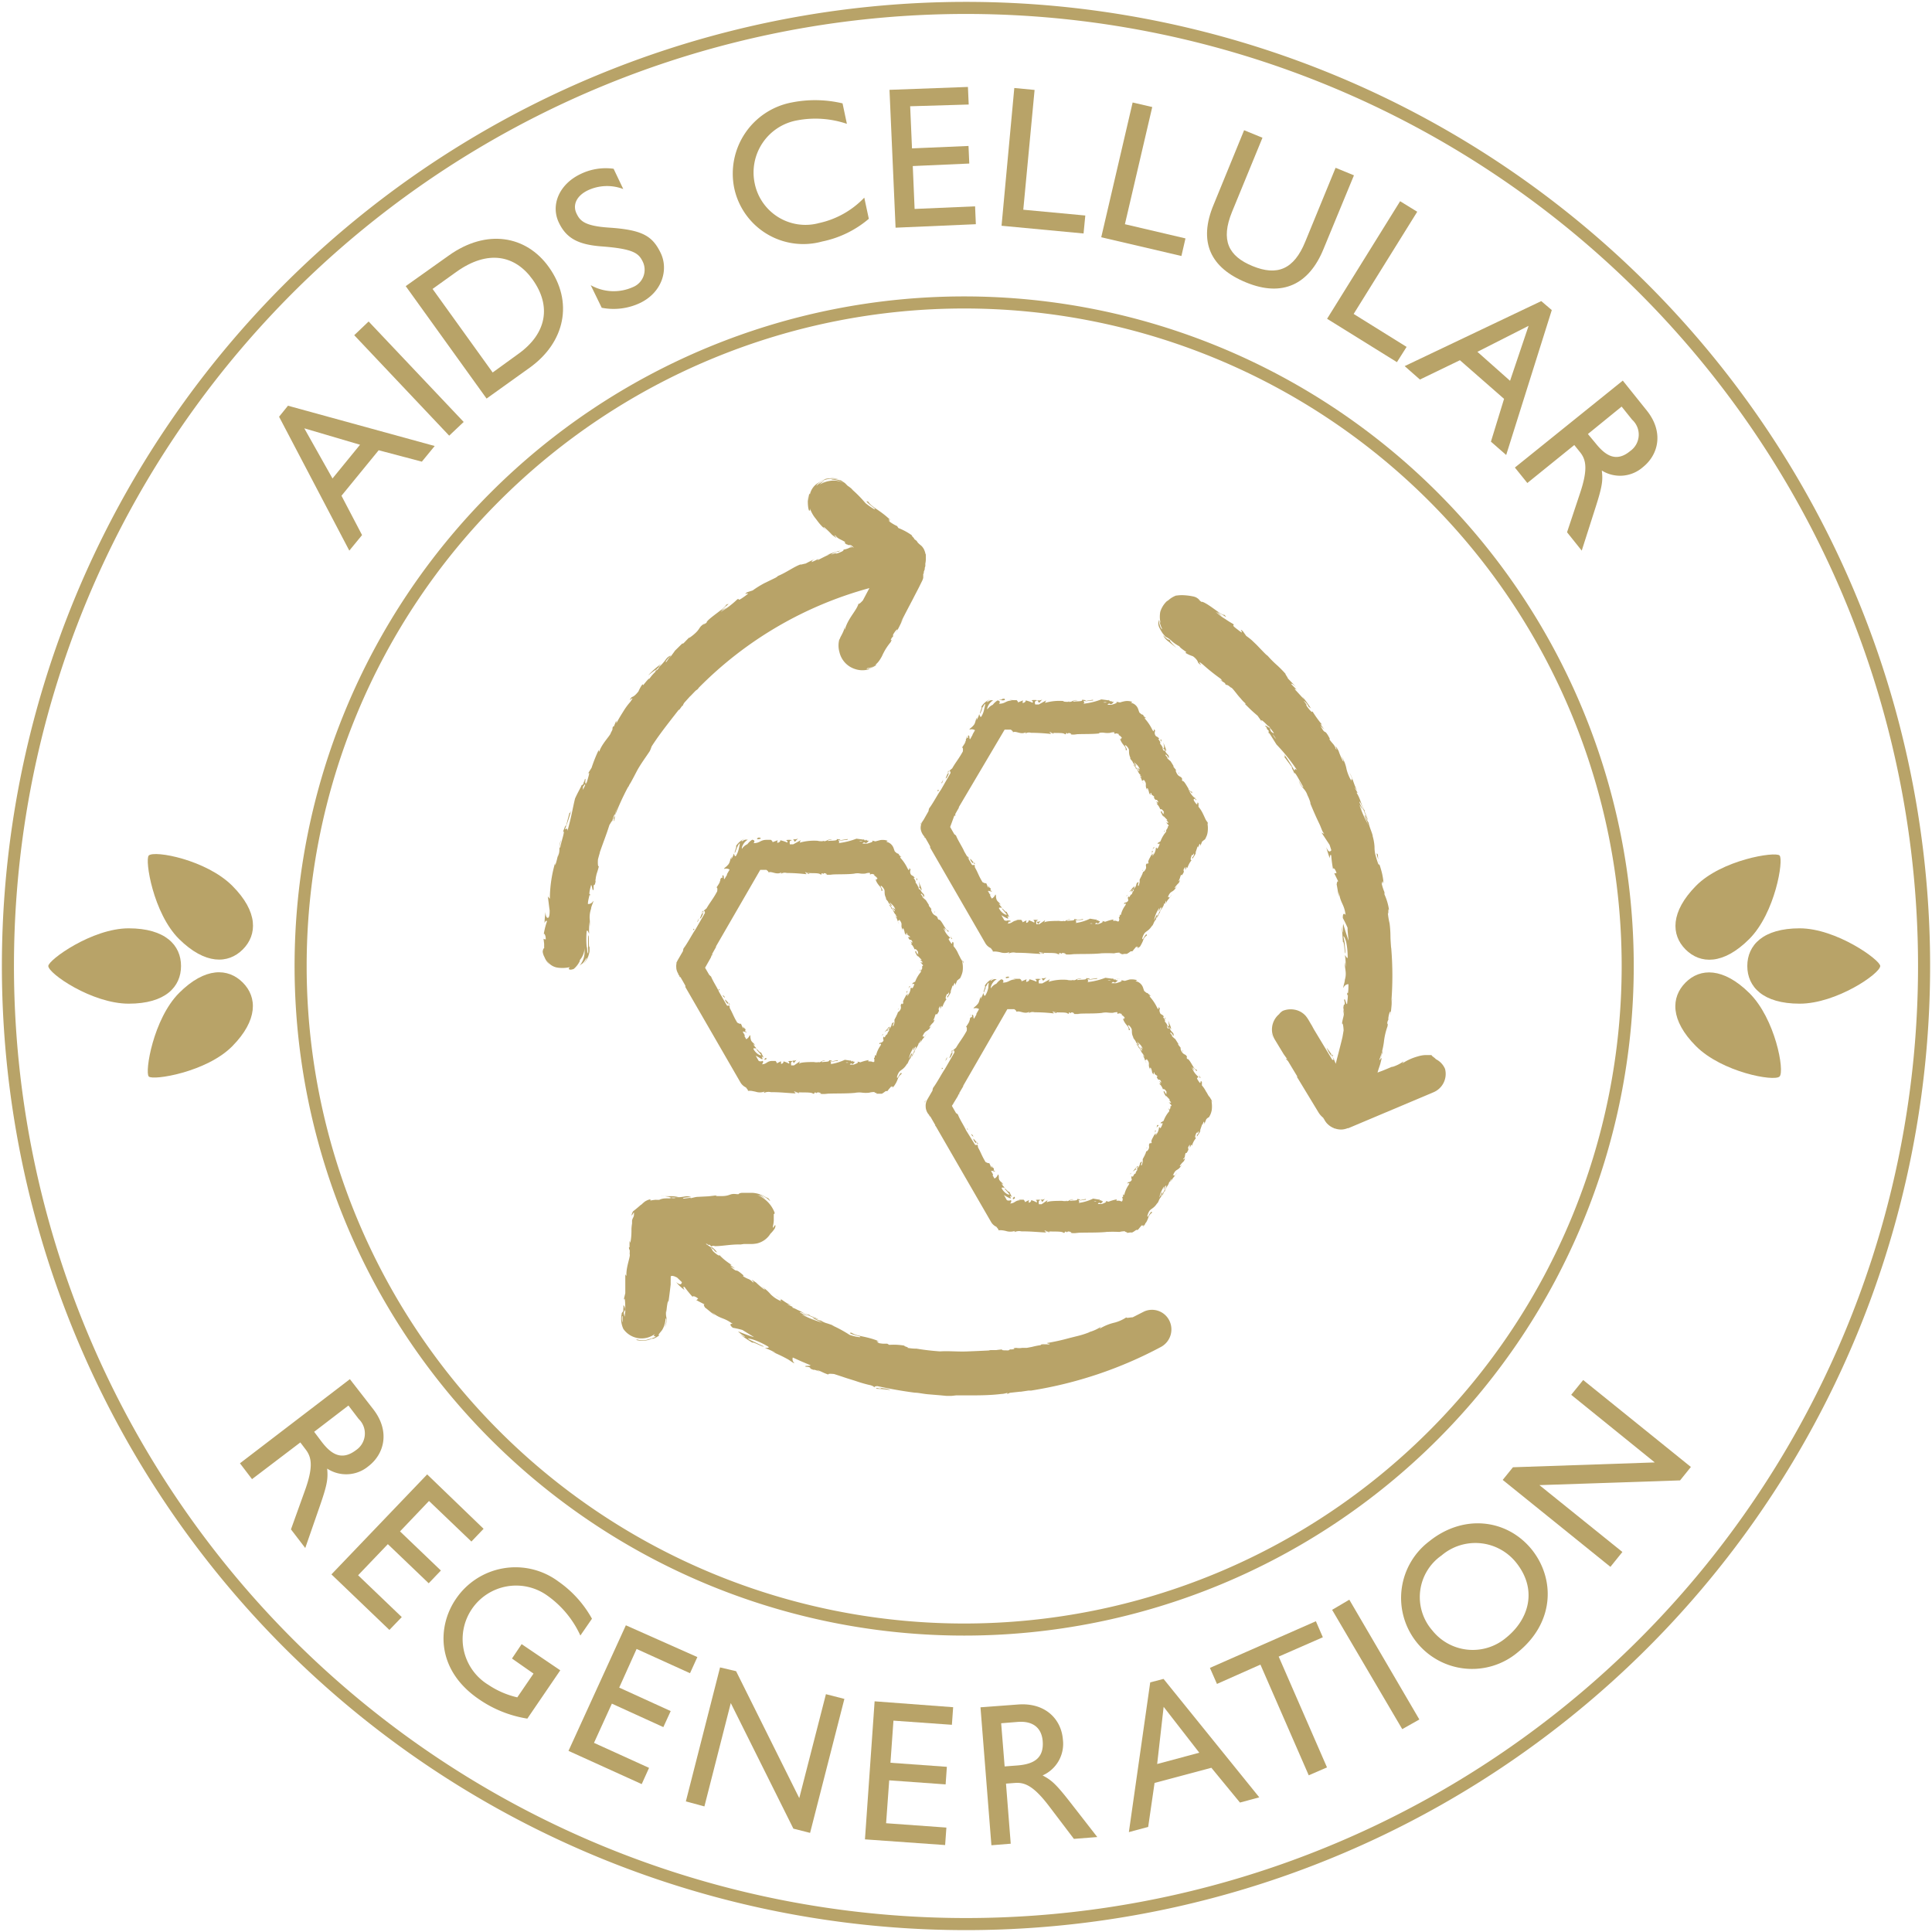 <svg id="Layer_1" data-name="Layer 1" xmlns="http://www.w3.org/2000/svg" xmlns:xlink="http://www.w3.org/1999/xlink" viewBox="0 0 200 200"><defs><style>.cls-1,.cls-4{fill:none;}.cls-2{fill:#b8a368;}.cls-3{clip-path:url(#clip-path);}.cls-4{stroke:#b8a368;stroke-width:1.25px;}</style><clipPath id="clip-path"><rect class="cls-1" width="200" height="200"/></clipPath></defs><path class="cls-2" d="M38.66,145.91c1.73,2.26,1.14,4.6-.53,5.88a3.59,3.59,0,0,1-4.26.24c.08,1,.06,1.52-.77,3.9l-1.5,4.32-1.48-1.93,1.42-3.95c.92-2.53.72-3.51.11-4.31l-.56-.74-5,3.8-1.25-1.64,11.38-8.71Zm-6.14,2.31.8,1.06c.91,1.18,2,2,3.53.84a2.08,2.08,0,0,0,.28-3.23l-1.06-1.39Z"/><path class="cls-2" d="M50.06,158.26l-1.26,1.32-4.39-4.2-3,3.15,4.23,4.05-1.26,1.32-4.23-4.05-3.08,3.22,4.52,4.33-1.28,1.33-6-5.75,9.91-10.35Z"/><path class="cls-2" d="M60.08,169.31a10.27,10.27,0,0,0-3.36-4.09,5.54,5.54,0,1,0-6.17,9.19,9,9,0,0,0,3,1.3l1.68-2.46L53,171.69l1-1.49,4,2.71-3.41,5a12.13,12.13,0,0,1-5-2c-4.5-3.06-4.31-7.59-2.4-10.38a7.44,7.44,0,0,1,10.62-1.81,11.44,11.44,0,0,1,3.47,3.85Z"/><path class="cls-2" d="M72.19,171.54l-.76,1.67L65.9,170.7l-1.8,4,5.33,2.43-.76,1.66-5.33-2.43-1.85,4.06,5.7,2.59-.76,1.68-7.58-3.44,5.94-13Z"/><path class="cls-2" d="M76.2,173l6.54,13.14,2.76-10.76,1.91.49-3.55,13.87-1.73-.44-6.48-13L72.92,187,71,186.48l3.54-13.87Z"/><path class="cls-2" d="M98.67,176.73l-.13,1.82-6.05-.43-.31,4.36,5.84.42-.13,1.82-5.84-.42-.32,4.44,6.24.45L97.84,191l-8.3-.59,1-14.29Z"/><path class="cls-2" d="M105.38,176.45c2.85-.22,4.49,1.54,4.65,3.63a3.57,3.57,0,0,1-2.1,3.71c.88.48,1.3.78,2.85,2.77l2.81,3.61-2.42.19L108.62,187c-1.62-2.14-2.55-2.51-3.56-2.43l-.92.07.49,6.22-2,.16-1.13-14.28ZM104,182.86l1.32-.1c1.48-.12,2.77-.6,2.62-2.51-.11-1.38-1-2.11-2.56-2l-1.74.14Z"/><path class="cls-2" d="M120.45,173.8l9.91,12.26-2,.54L125.4,183l-5.88,1.57-.66,4.55-2,.54,2.21-15.5Zm-.66,8.81,4.36-1.17-3.69-4.75Z"/><path class="cls-2" d="M136.22,167.83l.72,1.66-4.57,2,5,11.47-1.89.82-5-11.46-4.5,2-.73-1.66Z"/><path class="cls-2" d="M139.68,165.6,146.93,178l-1.77,1-7.26-12.35Z"/><path class="cls-2" d="M158.57,160.41c2.4,3,2.4,7.53-1.47,10.65a7.35,7.35,0,1,1-9.15-11.5C151.5,156.7,156,157.24,158.57,160.41Zm-10.29,8.38a5.35,5.35,0,0,0,7.64.74c2.37-1.91,3.28-5,1-7.81a5.4,5.4,0,0,0-7.69-.7A5.25,5.25,0,0,0,148.28,168.79Z"/><path class="cls-2" d="M156.62,151.89l14.68-.5-8.65-7,1.24-1.53,11.15,9-1.12,1.39-14.56.49,8.59,6.92-1.24,1.54-11.15-9Z"/><path class="cls-2" d="M29.81,42,45,46.17l-1.33,1.62-4.47-1.18-3.85,4.71,2.13,4.07L36.16,57,28.89,43.14Zm4.61,7.53,2.85-3.49-5.77-1.7Z"/><path class="cls-2" d="M38.16,33.28,48,43.68l-1.5,1.42L36.67,34.7Z"/><path class="cls-2" d="M46.46,26.45c3.89-2.78,8-2.09,10.35,1.19,2.58,3.6,1.69,7.81-2,10.44l-4.44,3.18L42,29.62Zm7.19,10.19c2.94-2.1,3.46-4.95,1.48-7.71-1.8-2.51-4.62-3.13-7.91-.77l-2.44,1.75L51,38.56Z"/><path class="cls-2" d="M63.52,17.47l1,2.1a4.69,4.69,0,0,0-3.68.14c-1.17.57-1.59,1.52-1.15,2.41.35.72.8,1.27,3.32,1.44,3.48.23,4.51.85,5.37,2.6s.16,4.09-2.09,5.19a6.41,6.41,0,0,1-4,.51l-1.14-2.34a4.85,4.85,0,0,0,4.39.19,1.93,1.93,0,0,0,1-2.62c-.42-.87-.95-1.33-4.23-1.58-2.45-.18-3.67-.84-4.44-2.43-.9-1.83,0-4,2.22-5.06A5.94,5.94,0,0,1,63.52,17.47Z"/><path class="cls-2" d="M87.22,10.7l.45,2.12a10.15,10.15,0,0,0-5.15-.36A5.48,5.48,0,0,0,78.13,19a5.36,5.36,0,0,0,6.66,4.09,9.14,9.14,0,0,0,4.68-2.63l.47,2.19A10.76,10.76,0,0,1,85.11,25,7.31,7.31,0,0,1,76,19.44a7.5,7.5,0,0,1,6-8.84A12.37,12.37,0,0,1,87.22,10.7Z"/><path class="cls-2" d="M100.2,9l.08,1.82L94.22,11l.19,4.36,5.85-.25.08,1.82-5.85.26.19,4.44,6.26-.27.08,1.85-8.31.36L92.08,9.3Z"/><path class="cls-2" d="M107.1,9.31l-1.17,12.4,6.42.6-.18,1.86-8.49-.8L105,9.11Z"/><path class="cls-2" d="M119.28,11.08l-2.83,12.13,6.27,1.47-.42,1.82L114,24.56l3.25-13.95Z"/><path class="cls-2" d="M130.69,14.26l-3.15,7.67c-1.2,2.94-.38,4.59,2.14,5.62s4.26.36,5.44-2.53l3.14-7.65,1.9.78L137,25.8c-1.48,3.61-4.21,5-8,3.44-3.67-1.5-5-4.18-3.35-8.09l3.14-7.67Z"/><path class="cls-2" d="M146.71,21.92,140.13,32.5l5.48,3.41-1,1.58L137.38,33l7.56-12.17Z"/><path class="cls-2" d="M160.64,32.1l-4.72,15-1.58-1.38,1.36-4.43-4.57-4-4.14,2-1.58-1.39,14.14-6.73Zm-7.7,4.32,3.38,3,1.92-5.69Z"/><path class="cls-2" d="M170.46,42.48c1.79,2.22,1.25,4.57-.39,5.88a3.58,3.58,0,0,1-4.25.35c.11,1,.09,1.52-.68,3.91L163.74,57l-1.52-1.9,1.33-4c.86-2.55.64-3.53,0-4.31l-.58-.72L158.11,50l-1.29-1.6,11.17-9Zm-6.08,2.45.83,1c.94,1.16,2.06,2,3.55.76a2.08,2.08,0,0,0,.2-3.24l-1.09-1.36Z"/><g class="cls-3"><path class="cls-4" d="M100,199.18A99.18,99.18,0,1,0,.82,100,99.19,99.19,0,0,0,100,199.18Z"/></g><path class="cls-2" d="M18.54,102.79c-2.68,2.69-3.57,8.21-3.14,8.65s6-.45,8.65-3.14,2.6-5.07,1.08-6.59S21.23,100.1,18.54,102.79Z"/><path class="cls-2" d="M15.4,88.56c-.43.44.46,6,3.14,8.65s5.07,2.6,6.59,1.08,1.61-3.9-1.08-6.59S16,88,15.4,88.56Z"/><path class="cls-2" d="M18.74,100c0-2.15-1.62-3.9-5.42-3.9S5,99.38,5,100c0,.78,4.53,3.9,8.33,3.9S18.74,102.15,18.74,100Z"/><path class="cls-2" d="M174.49,101.71c-1.52,1.52-1.61,3.9,1.08,6.59s8.1,3.69,8.65,3.14-.45-6-3.14-8.65S176,100.19,174.49,101.71Z"/><path class="cls-2" d="M181.08,97.21c2.69-2.69,3.58-8.21,3.14-8.65s-6,.45-8.65,3.14-2.6,5.07-1.08,6.59S178.39,99.9,181.08,97.21Z"/><path class="cls-2" d="M186.3,96.1c-3.8,0-5.42,1.75-5.42,3.9s1.62,3.9,5.42,3.9,8.34-3.12,8.34-3.9C194.64,99.38,190.1,96.1,186.3,96.1Z"/><path class="cls-4" d="M99.81,168.69A68.69,68.69,0,1,0,31.12,100a68.69,68.69,0,0,0,68.69,68.69Z"/><path class="cls-2" d="M118.45,135.76l-1.2.61c-.3,0-.65.12-.65,0a4.14,4.14,0,0,1-1.19.54,5.18,5.18,0,0,0-1.51.6c-.24.06.18-.13,0-.12a4.24,4.24,0,0,1-1.16.51l.06,0a8.57,8.57,0,0,1-1.12.37l-1,.25a21.65,21.65,0,0,1-2.31.51l.17.06a6.78,6.78,0,0,1-.72.08c-.46.24,1.19-.24.78,0a8.14,8.14,0,0,0-1.77.26l-.53.1-.48,0a1.9,1.9,0,0,1-.63,0c-.66.08.21.08-.45.16l-.18,0-.16.1c-.43,0-.66,0-.68-.06s.3-.05.41-.06a10.09,10.09,0,0,0-1,.09c-.35,0-.65.06-.75,0h.64c-.9.06-1.91.1-2.9.14s-2-.07-2.86,0l.13,0a25,25,0,0,1-2.52-.29H95a4.84,4.84,0,0,1-1.09-.09c.37,0-.66-.24-.18-.2a6.37,6.37,0,0,0-1.68-.1l-.2-.12h-.41a2.88,2.88,0,0,1-.68-.12c.59.1-.43-.24.24-.13-1.43-.58-2.24-.47-2.85-.89-.36,0-.06.13.3.23s.75.21.55.17c.31.15-.61,0-1.06-.18a12.91,12.91,0,0,0-1.85-1l.24.07c-.21-.1-.43-.16-.65-.24a2.53,2.53,0,0,1-.36-.12,2.45,2.45,0,0,1-.35-.19c-.34,0-.66-.32-.81-.22l1,.45a11.12,11.12,0,0,1-2.15-.85,3.4,3.4,0,0,1,.6.17c-.26-.17-.55-.22-.82-.4.15-.1,1.26.55,1.93.73-.27-.2-1.22-.45-.84-.45a2.13,2.13,0,0,1-.85-.3,4.47,4.47,0,0,0-.49-.24,3,3,0,0,0-.55-.24l.09-.06a5.27,5.27,0,0,1-.59-.27l.44.11c-.64-.24-1.09-.72-1.68-1,1.18.67.21.25.67.59a3.33,3.33,0,0,1-1.13-.72,4.16,4.16,0,0,0-1-.86c.24.17.58.46.28.31a7.91,7.91,0,0,1-.8-.68c-1-.68.1.19-.37-.06a1.09,1.09,0,0,0-.43-.31,2.61,2.61,0,0,1-.56-.3l.06-.07c-1.07-.94-.42-.08-1.37-.94l.51.24-.54-.39h.17a6.67,6.67,0,0,1-.68-.48,4.81,4.81,0,0,1-.6-.56c.08.16-.18.06-.64-.37-.14-.17-.08-.14-.07-.15s0,0-.18-.19a2,2,0,0,1,.19.07,1.13,1.13,0,0,1,.26.29c.05,0,.18.09.23.1l-.25-.29-.14-.13,0,0-.17-.13s0,0,0,.07l-.28-.17-.17-.12-.1-.06s-.09-.06-.05-.06.13,0,.15.05,0,0,.07.06,0,0,0,0l0,0a.35.35,0,0,1,.16,0c.07.08.18.15.14.19a.41.41,0,0,1,.21-.09A.34.34,0,0,1,74,129s.15,0,.06,0c.69,0,1.68-.2,2.59-.17l.34-.05h.63a3.43,3.43,0,0,0,.74-.06,2.24,2.24,0,0,0,1.39-1,3,3,0,0,0,.47-.58c.08-.25.07-.32,0-.3a1.35,1.35,0,0,0-.12.17c0,.07-.09.12-.09,0s.06-.24.09-.64c0-.56,0-.65,0-.68s.1,0,.09-.15a3.17,3.17,0,0,0-1.81-1.84,2.24,2.24,0,0,1,.87.44,2.42,2.42,0,0,0-.7-.48,2.26,2.26,0,0,1,1.05.57c.16.15.18.12-.09-.21-.07,0-.26-.11-.55-.26a2.81,2.81,0,0,0-1.14-.28l-.52,0-.41,0c-.24,0-.41.07-.43.14l-.43,0,.26,0c-.84-.11-.61.21-1.7.2-.37,0-.64,0-.38-.08l-.84.1c-.2,0-.2,0,0,0l-1.17.06h0c-.18,0-.59.12-.79.16s.16,0,.08-.07l-.71.09c-.29-.06.3-.15.79-.15-.68-.25-.59.08-2,0l.67,0a2.76,2.76,0,0,0-.74-.1h-.72l-.4,0a3.07,3.07,0,0,1,.44,0l.44.07c.26.06.4.12,0,.16a2.4,2.4,0,0,0-.38,0,1.51,1.51,0,0,0-.64.15s0,0-.08,0H68a.83.83,0,0,0-.22,0,4.55,4.55,0,0,0-.45.07l0-.13a1.57,1.57,0,0,0-.58.24,3.4,3.4,0,0,0-.33.29l-.12.08c-.43.38-.61.51-.76.63a1,1,0,0,0-.15.37.6.6,0,0,0,0,.08s.06-.07.11-.16.13-.2.13-.15,0,.08,0,.17,0,.17-.07.31l-.06.12a1.42,1.42,0,0,0-.07.22c0,.1,0,.2,0,.3a5,5,0,0,0-.06.54c0,.37,0,.76-.08,1.25s-.06-.11-.12.08l0,.52c0,.12,0,.08-.06.06,0,.42.12.05.07.72.12.19-.38,1.34-.33,2.18-.06.2-.06-.11-.12-.05,0,1.14,0,1,0,1.92l-.19.78c.17-.57.18.19.19.85l0-.09,0,.23v-.14s0,.07,0,.11l0,.16-.05.36c0,.05,0,.1,0,.15s-.07-.12-.1-.31.09-.24.13-.36-.09-.52-.18-.47a1.35,1.35,0,0,1,0,.34c0-.07,0-.11,0-.08a2,2,0,0,0,0,.32l-.17.21,0,.07a2.46,2.46,0,0,0,.17,1.57,2.3,2.3,0,0,0,3.28.51c-.28.3,0,.2.07.31a8.34,8.34,0,0,1-.93.31,1.94,1.94,0,0,1-1.3-.16,1.79,1.79,0,0,1,.32.17s0,0-.11,0a2.37,2.37,0,0,0,1.66-.15c0,.1.38-.06.74-.33-.2,0,0-.18.28-.54a2.4,2.4,0,0,0,.27-.63,2.42,2.42,0,0,0,.09-.58s.06,0,.07.14a1.7,1.7,0,0,1-.18.77,1.16,1.16,0,0,0,.2-.56,1.9,1.9,0,0,0,0-.42,2,2,0,0,1,0-.89.79.79,0,0,0,0,.34c0-.41.16-1.39.19-1.15l0,.17c.08-.51.17-1.25.25-1.93a1.1,1.1,0,0,1,0-.18.76.76,0,0,1,0-.15c0-.11,0-.21,0-.3a5.22,5.22,0,0,0,0-.56s0,0,0,0,0,.16,0,.27a1.25,1.25,0,0,1,0,.18v-.07q.09-.12.42,0l.24.11.5.48c-.05.17-.08.39-.59,0a4.27,4.27,0,0,0,.88.82c-.13-.14-.21-.46,0-.3a12.13,12.13,0,0,0,.88,1.07c-.2-.21.19-.18.52.12-.08,0-.12.2-.26.11.33.19.67.35,1,.53-.25-.14-.16.11,0,.32-.07-.11.74.61,1,.77l-.34-.33c1,.78,1.18.48,2.18,1.22-.15-.06-.47,0,0,.39a9.64,9.64,0,0,1,1,.23l1.2.74-.21-.06c-.53-.17-1.07-.38-1.45-.54a2.73,2.73,0,0,0,.67.51c.18.19-.37-.13-.55-.24.46.31.9.63,1.38.91,0-.15,1.16.51,1.16.38l-1.62-.77c0-.15,1.09.19,2.08.79.23.18-.31.1-.31.15a7,7,0,0,1,1.1.51l-.47-.16a15,15,0,0,1,1.66.78c.24.12.67.48.74.43a.53.53,0,0,1-.17-.58l.82.37,0,0,.16.07,0,0,.85.36c0,.12-.75,0-.48.16a1.14,1.14,0,0,1,.37.05c.25.13-.15.06.43.27.14-.09,1.15.46.31,0,.57.17.57.27,1.24.49-.11-.1.2-.1.58-.06l.8.26,0,0c.57.2,1,.32,1.46.47a13.84,13.84,0,0,0,1.42.41c.1,0,.62.21.38.22a3.47,3.47,0,0,1,.67.07c.64.27-.77-.15-.29.1a12.83,12.83,0,0,1,1.41.13,1.8,1.8,0,0,0-.68-.17c-.32-.06-.7-.11-1-.14,0-.06.12-.09.3-.1,1.28.28,2.58.51,3.88.68.35,0,.81.11,1.31.16l1.32.11.63.06.56,0,.45-.05h1.1c1.2,0,2.41,0,3.61-.15a0,0,0,0,0,0,0c.19,0,.38-.06.58-.1h.08s-.21.08,0,.08c0,0,.1-.06.23-.1l1-.11h.1l.81-.12h.11l.16,0a42.61,42.61,0,0,0,13.44-4.52,2.06,2.06,0,0,0,.84-2.76A2,2,0,0,0,118.45,135.76Zm-54,.49c0,.2,0,.42,0,.66A1.33,1.33,0,0,1,64.4,136.25ZM69.24,124a2.13,2.13,0,0,1,.7,0C69.73,124.08,69.56,124,69.24,124Z"/><path class="cls-2" d="M78.76,133.2l-.12-.09Z"/><path class="cls-2" d="M120.83,66l-.06-.06Z"/><path class="cls-2" d="M131.78,107.48a1.81,1.81,0,0,1-.12-.51c0,.11,0,.22.07.33A1.21,1.21,0,0,0,131.78,107.48Z"/><path class="cls-2" d="M149.59,110.65a2,2,0,0,0-.94-1c-.19-.21-.5-.36-.44-.43-.2,0-.42,0-.66,0a3.13,3.13,0,0,0-.78.14,5.65,5.65,0,0,0-1.52.67c-.25.06.17-.14,0-.13a3.86,3.86,0,0,1-1.16.56l.06-.05-.62.26-.39.16-.54.2c.06-.2.12-.4.2-.63s.11-.34.24-.9l-.12.13a4.75,4.75,0,0,1,.21-.71c0-.53-.26,1.21-.32.73a7.94,7.94,0,0,0,.45-1.78,7.06,7.06,0,0,1,.38-1.64c.08-.68-.13.18,0-.5l.08-.17,0-.18c.06-.44.16-.66.21-.67s0,.31,0,.43a16.83,16.83,0,0,0,.17-1.83l-.09.65a34.45,34.45,0,0,0,0-5.92l0,.14c-.05-.68-.07-1-.07-1.25a11.34,11.34,0,0,0-.09-1.34l0,0a7.21,7.21,0,0,1-.18-1.1c.09.37,0-.72.13-.23a5.93,5.93,0,0,0-.48-1.67l0-.23a4.88,4.88,0,0,1-.32-1.07c.18.59,0-.49.23.17a7.89,7.89,0,0,0-.15-1c-.07-.3-.15-.56-.22-.79a3.63,3.63,0,0,1-.22-1.19c-.19-.32-.13,0,0,.38s.18.78.12.59c0,.34-.27-.55-.39-1a3.53,3.53,0,0,1-.08-.78,4.87,4.87,0,0,0-.26-1.32c0,.12.05.12.09.24-.1-.46-.33-.87-.45-1.44-.22-.27-.25-.71-.42-.75l.42,1.08c-.13-.3-.29-.58-.45-.92a11.06,11.06,0,0,1-.49-1.24,4,4,0,0,1,.32.54c-.07-.31-.25-.55-.33-.87.09,0,.23.34.39.73a11.44,11.44,0,0,0,.5,1.2c-.06-.35-.56-1.23-.28-.95-.38-.4-.43-1.18-.9-1.91l.11,0a5.46,5.46,0,0,1-.33-.59l.3.37c-.38-.6-.45-1.28-.81-1.85.61,1.26,0,.33.23.9a4.3,4.3,0,0,1-.54-1.28,3.71,3.71,0,0,0-.54-1.35c.14.27.35.78.14.47a7.28,7.28,0,0,1-.42-1c-.63-1.11,0,.22-.3-.23-.12-.43-.36-.52-.67-1l.08,0c-.34-.65-.44-.7-.53-.74s-.15-.07-.47-.64l.41.4-.4-.56.17.06a11.68,11.68,0,0,1-1-1.39c0,.17-.2,0-.57-.51-.22-.38.22.14-.34-.58a1.43,1.43,0,0,1,.53.64c.05,0,.17.13.22.15a9.16,9.16,0,0,0-.9-1.23l.2.3c-.31-.33-.6-.66-.92-1-.1-.18,0-.07.15,0-.18-.21-.33-.32-.59-.62.13,0,.17,0,.56.37l-.88-.92c0-.09-.36-.55-.22-.45a11.77,11.77,0,0,0-.87-.89,10.48,10.48,0,0,1-1-1,1.79,1.79,0,0,1-.26-.22c-.31-.31-.59-.61-.89-.92l-.49-.47a7.32,7.32,0,0,0-.58-.45l-.35-.49c-.63-.51.48.65-.57-.19-.77-.57-.2-.32-.44-.56a9.22,9.22,0,0,1-.8-.5,5.87,5.87,0,0,1-1-.75c.25.15.42.3.65.46l-.49-.46c.72.38,1.17.76.73.3-.12.08-.65-.31-1.18-.69s-1.08-.72-1.19-.64L124,62c.1.08.13.08.23.15a2.12,2.12,0,0,0-.38-.29,1.21,1.21,0,0,0-.35-.12,6.32,6.32,0,0,0-1.15-.13c-.45,0-.78.1-.48,0a2.44,2.44,0,0,0-.89.5c-.12.09-.17.13-.16.1l0,0a2.53,2.53,0,0,0-.71,1.13v0a2.82,2.82,0,0,0,0,1c0,.38-.05-.19-.07-.09a2.14,2.14,0,0,0,.24.79c0,.17,0,.11-.13-.08a1.87,1.87,0,0,1-.18-.81,1.06,1.06,0,0,0,.08.89,4.63,4.63,0,0,0,.3.51,4.87,4.87,0,0,0,.41.47l-.09-.1a2.18,2.18,0,0,1,.66.47l-.35-.19-.16-.12c.08.07.14.14.24.22a2.44,2.44,0,0,1-.65-.55,1.21,1.21,0,0,0,.24.38l.18.18.2.15c.21.18.47.37.75.62-.12-.14-1.1-1.07-.44-.68a3.91,3.91,0,0,0,.76.51c0,.08.29.3.71.59l-.1.08a3.48,3.48,0,0,0,.77.35,1.6,1.6,0,0,1,.44.43,1.29,1.29,0,0,1,.13.27c.73.64-.42-.56.48.17a20.76,20.76,0,0,0,1.84,1.47c.38.44-.12,0,0,.16l.43.28c.09.09,0,.09,0,.08.33.27.11-.06.61.38.12,0,.33.3.6.63a6.75,6.75,0,0,0,.44.52,3,3,0,0,0,.46.48c.11.18-.12,0-.11,0,.81.8.69.69,1.4,1.31.15.23.32.43.45.67-.28-.53.26,0,.72.48a1.11,1.11,0,0,1-.07-.16l.3.4-.23-.24a.37.37,0,0,0,.05.11l.2.16.24.33c0,.1-.12,0-.28-.13l-.16-.36c-.22-.16-.43-.3-.45-.22l.23.26c-.06,0-.1-.07-.09,0a1.33,1.33,0,0,0,.22.22l0,.28h.08l.73,1.16a19.34,19.34,0,0,1,2.14,2.67c-.29-.29-.19,0-.3,0a14.49,14.49,0,0,0-1.08-1.7c.21.37.11.32,0,.24l.86,1.16c-.11,0,.11.29.24.65,0-.35.6.88.92,1.38,0,.06-.16,0-.48-.68.23.77.67.81.91,1.54.21.4.39,1,.28.8l-.07-.16c.22.54.56,1.35.87,2,.08.17.16.33.23.49l.17.42a1.39,1.39,0,0,0,.25.43.69.69,0,0,1-.29-.14l.85,1.29.18.56c-.12.12-.26.31-.52-.31.06.27.17.59.35,1.14,0-.19.08-.51.16-.27A13.26,13.26,0,0,0,138,90c0-.28.26,0,.36.4-.05-.06-.21.09-.27-.06l.49,1c-.11-.26-.19,0-.21.24,0-.12.16.95.23,1.23l0-.47c.17,1.24.54,1.17.7,2.4-.06-.14-.32-.33-.29.3a11.46,11.46,0,0,1,.49,1c0,.45.07.89.1,1.34-.2-.6-.43-1.29-.55-1.75a2.77,2.77,0,0,0,0,.83c0,.25-.12-.37-.15-.57l.12,1.62c.15-.08.15,1.23.27,1.17l-.08-.88c0-.3-.1-.59-.14-.88.06,0,.18.21.29.61a7.6,7.6,0,0,1,.15,1.55c0,.3-.24-.21-.28-.19a6.27,6.27,0,0,1,.07,1.2l-.08-.49c-.05.64.23,1.06,0,1.82,0,.27-.22.79-.14.84a.55.55,0,0,1,.51-.38c0,.32,0,.63-.05.94l-.08-.06V103h.07c0,.31-.05.62-.08.93-.12.1-.2-.73-.31-.41a1.35,1.35,0,0,1,.07.37c-.06.28-.09-.12-.15.48.12.12-.19,1.23.07.3,0,.6-.12.63-.21,1.32.08-.15.15.23.17.68l-.12.7,0,0c-.14.59-.27,1.08-.37,1.48s-.21.77-.32,1.27c0,0,0,0,0,0-.09-.22-.25-.55-.18-.53a.88.88,0,0,1-.27-.3c-.22-.6.31.47.13-.1,0,.06-.09,0-.21-.17s-.26-.35-.43-.58a3.71,3.71,0,0,0,.73,1.15c0,.12,0,.17-.14.11l-1.9-3.15-.21-.39c-.09-.14-.18-.3-.28-.47a3.65,3.65,0,0,0-.35-.52,2,2,0,0,0-1.16-.65,2.18,2.18,0,0,0-1.21.12,1.27,1.27,0,0,0-.39.35,2.08,2.08,0,0,0-.72,1.86.2.2,0,0,0,0-.07.22.22,0,0,1,0,.08v0h0a2.14,2.14,0,0,0,.27.74l.92,1.52s0,0,0,0l.35.49,0,.06s-.16-.15-.08,0c0,0,.1.07.19.18l.51.85a.08.08,0,0,1,0,0l0,0,.43.71a.48.48,0,0,0,0,.11l.09.14,2.14,3.53a2.22,2.22,0,0,0,.48.53h0s0,0,0,0,0,.06.06.1a2.11,2.11,0,0,0,.33.49l.15.14a2.09,2.09,0,0,0,.47.3s.06,0,.1.06l.06,0a2.08,2.08,0,0,0,.66.12,1.8,1.8,0,0,0,.68-.14h.08l8.84-3.73A2.06,2.06,0,0,0,149.59,110.65ZM131.75,76a4.32,4.32,0,0,1,.35.5A1.85,1.85,0,0,1,131.75,76Z"/><path class="cls-2" d="M63.6,85c-.06,0-.07-.17,0-.41Q64.2,83,65,81.5c.16-.22.5-.86.89-1.61s1-1.56,1.37-2.13a3.05,3.05,0,0,0,.19-.48c.64-1,1.31-1.87,2-2.76l.06-.08h0l.78-1s0,.08,0,.08l.4-.55s-.11.21,0,.08a.88.88,0,0,1,.18-.34l.54-.6.08-.07a.13.13,0,0,0,0,0l.52-.54s0,0,.14-.1.13-.13.17-.19h0A39.32,39.32,0,0,1,90,60.88l-.68,1.28c-.19.2-.39.41-.45.33-.18.69-1.07,1.5-1.39,2.62-.15.21.05-.22-.06-.12a2.05,2.05,0,0,1-.17.49q-.06.13-.15.3a2.4,2.4,0,0,0-.2.45v-.09a2.48,2.48,0,0,0,0,1.37,2.4,2.4,0,0,0,1.59,1.74,2.37,2.37,0,0,0,1.57,0l-.2,0a2.84,2.84,0,0,0,.79-.36c.17-.25-.08,0-.4.18s-.69.24-.46.1a1.46,1.46,0,0,0,.77-.31,2,2,0,0,0,.43-.43,4.31,4.31,0,0,0,.32-.52,5.92,5.92,0,0,1,.88-1.42c.31-.6-.19.12.13-.47l.13-.13v-.19c.22-.38.39-.55.44-.54s-.13.28-.18.38c.33-.47.73-1.44.84-1.6l-.33.55c.38-.76.82-1.6,1.26-2.43.21-.42.43-.83.64-1.24l.3-.61a1.58,1.58,0,0,0,.15-.38,1.16,1.16,0,0,0,0-.18.54.54,0,0,0,0-.15s0-.05,0-.06a1.13,1.13,0,0,0,.11-.24l-.11.13a3.6,3.6,0,0,0,.16-.41l0-.05,0-.09a1.27,1.27,0,0,0,.06-.18c0-.12,0-.24,0-.26a2.32,2.32,0,0,0,.05-.62v0a.38.38,0,0,0,0-.11s0,0,0-.08,0-.09,0-.13a.48.48,0,0,1-.06-.18,2.8,2.8,0,0,0-.12-.33,1.46,1.46,0,0,0-.27-.38l0,0-.25-.21s0,0-.14-.14L94.9,56l-.33-.26c.33.2-.49-.51-.07-.25A6.43,6.43,0,0,0,93,54.66l-.13-.2a4,4,0,0,1-.94-.59c.52.33-.3-.38.28,0-1.12-1.09-1.92-1.31-2.33-1.93-.69-.29,1,.92.65.71.22.26-.56-.25-.94-.57a12.76,12.76,0,0,0-1.49-1.5l.21.15a4,4,0,0,0-.56-.44L87.46,50l-.41-.27-.6-.12c-.18,0-.34,0-.39.06a2.19,2.19,0,0,1,1.25.33,2.1,2.1,0,0,0-1.1-.25,2.91,2.91,0,0,0-1.35.41,1.58,1.58,0,0,1,.57-.39,2.14,2.14,0,0,0-.91.52c0-.1.28-.4.76-.58a2.88,2.88,0,0,1,1.5-.1,1.79,1.79,0,0,0-.89-.09c-.29,0-.48.11-.29,0a8.09,8.09,0,0,0-1,.53,1.84,1.84,0,0,0-.76,1.14l-.06-.1a3.55,3.55,0,0,0-.11.79,3.43,3.43,0,0,1,0-.56,4.24,4.24,0,0,0,0,1.23,1.4,1.4,0,0,0,.1.35c0-.05,0-.08,0-.07s.13.13.07-.21a3.44,3.44,0,0,0,.49.93c.14.17.23.3.33.43a4.9,4.9,0,0,0,1,1c-.24-.19-.6-.54-.29-.36a9.38,9.38,0,0,1,.77.75c1,.76-.09-.2.36.09.27.35.52.35,1,.66l-.06.08.18.15.07,0,.1.07.15,0c.09,0,.21,0,.45.28a5,5,0,0,0-.46-.2l.26.17h0l-.11,0-.08,0h0a1.9,1.9,0,0,1-.72.23c.06,0,.07.06,0,.11a.67.67,0,0,1-.21.12,3,3,0,0,1-.38.15c-.43.09.2-.16-.66.14a1.46,1.46,0,0,1,.77-.31S87,57,87,57a11.82,11.82,0,0,0-1.45.47,2.26,2.26,0,0,1,.35-.09c-.41.17-.8.38-1.2.58-.2,0-.06,0,.08-.13-.24.11-.4.21-.77.36.07-.11,0-.17.53-.41-.39.18-.77.36-1.14.56-.09,0-.64.17-.5.08-.67.22-1.5.85-2.36,1.2a1.09,1.09,0,0,1-.28.2l-1.15.56a10.25,10.25,0,0,0-1.19.74l-.58.19c-.66.46.76-.28-.35.49-.77.55-.36.09-.66.24a9.32,9.32,0,0,1-1.74,1.32c.22-.2.42-.3.64-.47l-.59.32c.58-.56,1.09-.86.51-.59.06.25-2.09,1.56-2,1.84l-.38.24c.1-.08.11-.1.2-.18-.74.45-.38.54-1.23,1.23-.3.24-.53.39-.35.19l-.6.62c-.13.12-.16.11-.1,0-.28.26-.54.53-.82.8h0c-.1.16-.36.49-.48.66s.09-.14,0-.1L69,68.5c-.26.17.11-.31.46-.66-.65.3-.37.47-1.48,1.43.14-.18.29-.36.44-.53a9.12,9.12,0,0,0-1.32,1.17c.16-.1,1.21-1,.74-.36a4.58,4.58,0,0,0-.61.71c-.07-.06-.32.27-.65.67l-.07-.1a3.88,3.88,0,0,0-.42.75c-.39.48-.54.53-.7.59-.62.79.54-.45-.15.5a6.79,6.79,0,0,0-.68.92c-.2.32-.41.65-.65,1.09s0-.13-.15,0l-.2.49c-.07.11-.07,0-.07,0-.21.38.08.1-.26.69,0,.22-.9,1.09-1.18,1.9-.13.16,0-.13-.09-.09a15.68,15.68,0,0,0-.72,1.81l-.43.69c.35-.49.1.23-.08.87l0-.07-.09.2,0-.13-.07.1,0,.16c-.08.16-.15.31-.22.47,0,0,0-.15,0-.32l.23-.31c0-.27.06-.53,0-.51s-.06.19-.11.33c0-.07,0-.12,0-.1a2.77,2.77,0,0,0-.09.32l-.22.16,0,.07c-.22.42-.44.82-.63,1.25-.25,1-.36,1.85-.79,3.35,0-.4-.14-.13-.25-.19a16,16,0,0,0,.64-1.93c-.15.39-.17.29-.16.18l-.37,1.41c-.09-.06-.17.27-.32.62.28-.21-.21,1.07-.29,1.67-.07,0-.12-.15.11-.83-.38.72,0,1.05-.38,1.77,0-.17.08-.26.06-.33-.06.41-.32,1.38-.32,1.13l0-.17a13.6,13.6,0,0,0-.54,3.7s-.18-.19-.21-.26c.07.5.12,1,.19,1.47,0,.22,0,.44-.07.65s-.36.18-.35-.49a7.89,7.89,0,0,0-.11,1.2c0-.18.25-.45.24-.19a7.41,7.41,0,0,0-.33,1.35c0-.28.25.05.21.5,0-.07-.22,0-.23-.14l.07.56,0,.29c0,.1,0,.2.06.3,0-.3-.2-.06-.21.26,0-.08,0,.21.18.53a2.17,2.17,0,0,0,.52.77,2.55,2.55,0,0,1-.31-.47,1.58,1.58,0,0,0,1.16.8,3.53,3.53,0,0,0,1.3-.06c-.07,0-.15.13-.14.19s.15.14.51,0a2.47,2.47,0,0,0,.62-.81l0-.1a2,2,0,0,0,.49-1.24v0a1.72,1.72,0,0,1,0,.24,2.17,2.17,0,0,1-.52,1.58,3.29,3.29,0,0,1,.32-.24,1.66,1.66,0,0,0,.35-.51c.09-.12.06,0,0,.17a3.89,3.89,0,0,1-.25.4,3,3,0,0,0,.48-.78,4.25,4.25,0,0,0,.14-.51l0-.26,0-.21c-.14.07,0-1.24-.15-1.19v1.33a3.35,3.35,0,0,1,0,.54s-.06-.07-.08-.2,0-.32-.07-.53a8.17,8.17,0,0,1,0-1.56c.08-.29.22.24.26.22a5.87,5.87,0,0,1,.05-1.2l0,.49a4.15,4.15,0,0,0,0-.86,2.73,2.73,0,0,1,.15-1c0-.26.29-.75.22-.81a.55.55,0,0,1-.55.32c0-.31.1-.62.16-.93l.06.07,0-.17h-.07c0-.3.1-.61.17-.92.12-.07.13.75.27.45,0,0,0-.27,0-.38.09-.26.08.14.21-.46-.11-.12.31-1.2,0-.3.1-.59.18-.61.34-1.29-.1.14-.13-.24-.1-.68.06-.23.12-.46.19-.68l0-.05c.4-1.16.66-1.77,1-2.85.07-.08.32-.58.29-.34a2.84,2.84,0,0,1,.19-.64c.37-.59-.29.73,0,.3a7.38,7.38,0,0,1,.4-1.36A5.62,5.62,0,0,0,63.6,85Zm4.67-16c-.08.23-.22.33-.47.55C67.92,69.38,68.12,69,68.27,69Zm-3,12a4.53,4.53,0,0,1-.27.54Zm-5.32,1.41a1.82,1.82,0,0,1,.27-.55C60.12,82,60,82.15,59.92,82.35Z"/><path class="cls-2" d="M83.78,53.07a.83.83,0,0,1,0-.15.23.23,0,0,0,0,.07Z"/><path class="cls-2" d="M83.78,53.07a.77.77,0,0,0,.07.16A.71.71,0,0,1,83.78,53.07Z"/><path class="cls-2" d="M83.85,53.23a2.18,2.18,0,0,0,.29.45A1.65,1.65,0,0,1,83.85,53.23Z"/><path class="cls-2" d="M118.21,119.93l0,0S118.23,119.9,118.21,119.93Z"/><path class="cls-2" d="M121,114.89v-.17C120.89,114.91,121,114.85,121,114.89Z"/><path class="cls-2" d="M101.68,119.85h0Z"/><path class="cls-2" d="M118.07,108.25v0C118,108.14,118,108.18,118.07,108.25Z"/><path class="cls-2" d="M107.75,124.16h0Z"/><path class="cls-2" d="M108.17,124.09a.49.49,0,0,1-.42.08l.14.27Z"/><path class="cls-2" d="M114,124.23a.07.07,0,0,1,0,.06S114.08,124.25,114,124.23Z"/><path class="cls-2" d="M121,114.92h0v0Z"/><path class="cls-2" d="M102.82,121a.75.75,0,0,1,0,.17S102.87,121.1,102.82,121Z"/><polygon class="cls-2" points="98.56 114.42 98.73 114.19 98.67 114.25 98.56 114.42"/><path class="cls-2" d="M100.1,116.91l.12,0-.12-.1A.25.25,0,0,1,100.1,116.91Z"/><path class="cls-2" d="M100.58,117.51s.31.33.11,0C100.64,117.5,100.46,117.25,100.58,117.51Z"/><path class="cls-2" d="M104.88,124a.05.05,0,0,0,0,0s0,.06-.08,0,.1,0,.06.1.15,0,.19-.05,0,0,0-.12S104.87,124,104.88,124Z"/><path class="cls-2" d="M117,121.55s.08-.06.14-.15l-.16.12Z"/><polygon class="cls-2" points="118.66 118.88 118.82 118.86 118.69 118.84 118.66 118.88"/><path class="cls-2" d="M119.72,116.76c.1-.21.31-.25.16-.3S119.78,116.67,119.72,116.76Z"/><path class="cls-2" d="M121.63,107.57h0S121.65,107.61,121.63,107.57Z"/><path class="cls-2" d="M115.94,101.34a1.29,1.29,0,0,0-.3-.06Z"/><path class="cls-2" d="M125.33,113.88a1.4,1.4,0,0,1,.15.24C125.39,113.7,125.38,113.9,125.33,113.88Z"/><path class="cls-2" d="M99.78,107.05h0Z"/><path class="cls-2" d="M120.3,123.16l0,0C120.24,123.33,120.27,123.27,120.3,123.16Z"/><path class="cls-2" d="M107.82,101.25h0Z"/><path class="cls-2" d="M108.33,101.18a.7.7,0,0,1-.51.08l.17.27Z"/><path class="cls-2" d="M124.85,113a2.87,2.87,0,0,0-.43-.64l0-.35c-.25-.36,0,.47-.37-.13-.3-.43,0-.24,0-.42a2.12,2.12,0,0,1-.68-1c.1.13.14.24.23.37l-.11-.36c.34.31.45.61.39.25-.28.11-.73-1.2-1-1.1l-.06-.24c0,.06.05.06.08.12-.11-.47-.36-.19-.62-.73-.08-.19-.12-.34,0-.23l-.29-.37c-.07-.12,0-.12.06,0l-.38-.6h0a3.38,3.38,0,0,1-.35-.31c0-.18.07.06.08,0l-.26-.31c0-.18.22.07.34.31.08-.47-.22-.25-.47-1l.22.3c0-.29-.17-.51-.29-.92,0,.11.19.86-.09.52a1.11,1.11,0,0,0-.28-.42c.09-.06,0-.24-.19-.48l.13,0c-.18-.25-.23-.19-.38-.32-.15-.3-.1-.41-.06-.52-.25-.49,0,.41-.3-.14a4.72,4.72,0,0,0-.73-1.09c-.12-.29.1,0,.08-.11l-.24-.19c0-.06,0,0,0,0-.16-.19-.13,0-.35-.25-.1,0-.12-.18-.22-.45a1,1,0,0,0-.71-.61c-.12-.09.1,0,.08-.12a1.84,1.84,0,0,0-.76-.06l-.48.14-.44-.09c.32.1-.09.22-.46.33l0,0h-.12l.07,0-.06,0-.08,0h-.29s.07-.09.16-.14l.21.09c.14-.09.28-.18.25-.26l-.19,0s.06,0,0-.06-.08,0-.17,0l-.14-.16,0,.07-.75-.1a7.3,7.3,0,0,1-1.88.45c.22-.11,0-.19.06-.32.24.14.67-.06,1.11,0-.23,0-.18-.08-.12-.1l-.79.12c0-.11-.17-.08-.38-.12.16.21-.59.14-.91.21,0-.07,0-.15.45-.13-.44-.17-.56.25-1,.12.09,0,.15,0,.18,0-.22.06-.77,0-.64,0h.1a5.16,5.16,0,0,0-2.05.18,1,1,0,0,1,.13-.26l-.79.43h-.36c0-.17-.12-.37.25-.44a1.82,1.82,0,0,0-.66,0c.1,0,.26.23.12.25a3.65,3.65,0,0,0-.75-.25c.15,0,0,.28-.27.28,0,0,0-.25.07-.28l-.61.25c.15-.05,0-.21-.11-.28.06,0-.53,0-.69,0l.26.06c-.69,0-.68.34-1.37.33.08,0,.21-.31-.14-.34a1.73,1.73,0,0,0-.49.45l0,0a1.26,1.26,0,0,0-.58.49c0-.05,0-.1,0-.14a1.31,1.31,0,0,1,.62-.82l-.25,0a.82.82,0,0,0-.34.17c-.17,0,.07-.16.26-.26a1.93,1.93,0,0,0-.92.77c.15,0-.21.67-.09.7l.18-.46c0-.08,0-.13.1-.25a1.75,1.75,0,0,1,.18-.29c.08,0,0,.25,0,.51a2.31,2.31,0,0,1-.32.81c-.13.11-.16-.24-.21-.25a1.9,1.9,0,0,1-.28.61l.07-.28c-.23.28-.12.6-.46.9-.08.12-.38.29-.32.35a.7.7,0,0,1,.56.07l-.25.44,0,0-.05.09.05,0-.26.45c-.13,0,0-.48-.22-.37,0,0,0,.16,0,.22s-.08-.12-.23.18c.1.13-.36.59,0,.2a5.18,5.18,0,0,1-.39.63c.09,0,.11.18.07.42l-.21.36h0c-.35.58-.59.86-.91,1.41-.06,0-.25.27-.24.13a1,1,0,0,1-.11.35c-.3.27.2-.38-.08-.21.06.06-.15.5-.24.76.16,0,.34-.54.44-.81a.3.3,0,0,1,.08.24l-1,1.74c-.27.37-.8,1.39-1.21,1.93a1.29,1.29,0,0,0-.06.28l-.54.93a1.31,1.31,0,0,0-.16.77v.06h0a1.41,1.41,0,0,0,.15.48l.07.12a.05.05,0,0,0,0,0l.21.26,0,0s-.11-.07-.08,0a.29.29,0,0,1,.14.08l.27.47s0,0,0,0h0l.23.4s0,0,0,.06,0,0,.06.07l5.7,9.87a1.22,1.22,0,0,0,.57.53c.09.14.25.27.2.36a1.7,1.7,0,0,1,.39,0,3.24,3.24,0,0,1,.39.07,1.49,1.49,0,0,0,.91,0c.14,0-.12.06,0,.11a1.1,1.1,0,0,1,.7-.07l0,0c1,0,1.43.06,2.55.12l-.09-.1a1.84,1.84,0,0,1,.41.07c.27-.16-.68,0-.43-.18.32.21,1.7,0,1.91.24.37,0-.1-.12.27-.12l.09.07.1-.09c.24,0,.36.1.37.15l-.23,0a5.43,5.43,0,0,0,1,0l-.36,0c1-.06,2.24,0,3.22-.1l-.07,0a13.39,13.39,0,0,1,1.41,0h0a2.22,2.22,0,0,1,.61-.07c-.21.06.39.11.12.18l.41-.06a.44.44,0,0,0,.19,0,2.93,2.93,0,0,0,.4-.26h.16a1.56,1.56,0,0,0,.18-.21,3.13,3.13,0,0,0,.28-.35c-.09.17,0,.14.05.1s.14-.07,0,.14a1.26,1.26,0,0,0,.25-.28c0-.08.1-.15.14-.23a3.34,3.34,0,0,0,.18-.4.92.92,0,0,1,.39-.54c0-.45-.48.59-.41.37-.15.12,0-.36.17-.59s.49-.26.83-.86a1.39,1.39,0,0,0-.06.13c.18-.19.18-.47.42-.7,0-.22.21-.35.09-.48l-.28.57a3.21,3.21,0,0,1,.51-1.19,1.2,1.2,0,0,1-.08.35c.13-.13.14-.31.27-.44.13.13-.35.69-.42,1.09.15-.13.25-.69.32-.43-.07-.36.36-.58.44-1.07l.07.08a1.4,1.4,0,0,1,.13-.35v.28c.09-.38.45-.58.58-.92-.38.65-.19.08-.42.32.35-.88.5-.33,1-1.26-.06.13-.32.43-.26.21a2.64,2.64,0,0,1,.4-.45c.33-.61-.15,0-.06-.25.23-.14.13-.32.25-.6l.09,0c.45-.65-.09-.29.34-.87l0,.34.15-.34.07.12a2.18,2.18,0,0,1,.43-.81c-.11,0-.14-.14,0-.45s0,.17.26-.27a.41.41,0,0,1-.18.41s0,.13,0,.17a3.2,3.2,0,0,0,.42-.71.52.52,0,0,1-.12.16l.24-.7c.09-.08.07,0,0,.11.07-.13.08-.24.18-.43,0,.09.12.12,0,.4l.26-.64s.26-.25.25-.16q.07-.12.15-.27a2.19,2.19,0,0,0,.16-.51,3,3,0,0,0-.07-1.11,2.35,2.35,0,0,1-.14-.23C125.05,113.41,125,113.19,124.85,113ZM121,106.49c-.16,0-.16-.15-.22-.33C120.84,106.24,121,106.39,121,106.49Zm-6-5a1,1,0,0,1-.33,0A.57.57,0,0,1,115,101.49Zm-1.76,22.89a.33.33,0,0,1,.27,0A.86.86,0,0,1,113.26,124.38Zm4.33-3.28c0-.08,0-.26.13-.28C117.78,121,117.69,121,117.59,121.1Zm3.59-6.65a.24.24,0,0,1,0,.1v0l0,.05,0,.1a.62.62,0,0,1-.12.19s0,.07,0,.15a3.2,3.2,0,0,0-.59,1l-.27.15c-.14.32.34-.21.1.33s-.19.07-.3.18a1.4,1.4,0,0,1-.38.87,2.85,2.85,0,0,1,.16-.3l-.22.21c.05-.38.22-.57,0-.4.24.19-.54,1-.3,1.18l-.15.14c0-.05,0-.06,0-.11-.31.25,0,.35-.23.74-.11.14-.2.22-.18.1l-.12.36c-.06.09-.09,0,0,0l-.27.51h0a2.47,2.47,0,0,1,0,.38c-.11.11,0-.08,0-.06l-.1.31c-.13.07-.06-.2.06-.38-.41.11-.07.27-.54.73l.12-.28c-.24.09-.31.32-.57.56.09,0,.57-.46.46-.12a.79.79,0,0,0-.18.37c-.09-.06-.16.11-.27.31l-.11-.08c-.09.23,0,.25,0,.4a.42.42,0,0,1-.38.24c-.24.36.3-.18.06.28a3,3,0,0,0-.45,1c-.17.19,0-.08-.13,0l0,.25s0,0-.06,0,0,.12,0,.15a.14.14,0,0,1,0,.16c0,.06,0,.12-.1.16a1.52,1.52,0,0,0-.22-.08.17.17,0,0,0-.1,0,.53.53,0,0,0-.17,0c-.09,0,0-.08,0-.14a4.13,4.13,0,0,0-.85.24l-.35-.09c.26.1-.07.23-.37.33l0,0h-.1l.06,0-.05,0-.06,0h-.23s0-.09.13-.14l.16.09c.12-.09.22-.18.2-.26l-.15,0s0,0,0-.06-.06,0-.14,0l-.1-.16,0,.07-.6-.1a4.93,4.93,0,0,1-1.51.45c.17-.11,0-.19,0-.32.19.14.53-.06.89,0-.19,0-.15-.08-.1-.1l-.64.13c0-.11-.13-.09-.3-.13.13.22-.47.14-.73.21,0-.07,0-.15.36-.13-.35-.17-.45.26-.79.12.07,0,.12,0,.15,0-.18.06-.62,0-.52,0H110c-.52,0-1.57,0-1.64.18a.66.66,0,0,1,.1-.26l-.63.43h-.29c0-.17-.1-.37.2-.44a1.35,1.35,0,0,0-.53,0c.08,0,.2.23.09.25a2.58,2.58,0,0,0-.6-.25c.12,0,0,.28-.21.28,0,0,0-.25.05-.28l-.49.25c.12,0,0-.21-.09-.28.05,0-.42,0-.55,0l.21.06c-.56,0-.56.34-1.08.33.1,0,.22-.31.09-.34a.47.47,0,0,1-.4,0l0,0-.3-.53.1.06a3.44,3.44,0,0,0,.6.31.2.2,0,0,1,0-.1s0,0,0,0a.75.75,0,0,0-.08-.14c0-.07,0,0,.1,0l.07.08,0,0v0l0-.07-.08-.16-.16-.33c-.11.1-.41-.4-.5-.32l.53.6c-.11.11-.59-.18-.82-.64,0-.14.27,0,.31-.08a1.08,1.08,0,0,1-.32-.43l.18.15c-.1-.28-.41-.31-.46-.67,0-.11,0-.4-.1-.38a.69.69,0,0,1-.35.41l-.21-.35h.06l0-.07,0,0-.2-.35c.09-.1.39.13.41,0,0,0-.14-.06-.17-.09s.13,0,0-.24c-.15,0-.27-.48-.17,0-.17-.21-.12-.26-.28-.52,0,.08-.2,0-.37-.09l-.17-.3v0c-.26-.47-.35-.76-.6-1.2,0-.06-.08-.29,0-.23a.74.74,0,0,1-.22-.22c0-.32.2.29.21,0-.08,0-.3-.29-.46-.46-.08.13.24.46.39.63a.28.28,0,0,1-.23,0L100,117c-.14-.35-.65-1.12-.84-1.63a.7.7,0,0,0-.19-.14l-.43-.75.61-1a.05.05,0,0,0,0,0l.1-.25v0s0,.11.06.06a.23.23,0,0,1,0-.15l.21-.36s0,0,0,0v0l.19-.32,0,0s0,0,0-.06l4.57-7.93H105c.12.09.24.18.22.28.31-.19.81.27,1.31,0,.11,0-.09.06,0,.11a.72.72,0,0,1,.56-.07l0,0a16.57,16.57,0,0,1,2,.12l-.06-.1a.84.84,0,0,1,.32.07c.22-.16-.54,0-.34-.18.26.21,1.36,0,1.54.24.29,0-.09-.12.2-.12l.08.07.08-.09c.19,0,.29.1.3.15l-.19,0a3.47,3.47,0,0,0,.8,0l-.28,0c.81-.06,1.8,0,2.58-.1l-.06,0c.6-.09.48,0,1.14,0h0a1.49,1.49,0,0,1,.47-.07s0,.06,0,.09,0,0,0,.09l.18-.06c.08,0,.05,0,.27.06a.45.45,0,0,0,0,.11.85.85,0,0,1,.35.35c-.19-.2,0,.25-.23,0,.19.68.67.8.6,1.2.35.16-.19-.58-.06-.45,0-.16.28.14.36.34s-.06.47.22.94c0,0,0,0-.07-.09.06.21.27.32.32.58.19.06.16.29.33.24l-.29-.42c.18.23.49.36.64.82a1,1,0,0,1-.22-.18c0,.14.16.21.18.36-.17,0-.34-.52-.6-.72,0,.17.4.45.16.41.31.07.24.48.59.72l-.1,0a1.13,1.13,0,0,1,.2.22l-.22-.11c.25.21.21.56.41.78-.31-.53,0-.18,0-.44.5.58,0,.51.45,1.21-.07-.09-.16-.4,0-.27a1.59,1.59,0,0,1,.13.47c.3.47.05-.13.23,0,0,.23.18.21.33.4l-.09.06c.26.58.28,0,.49.57l-.24-.14.18.24H120a1.57,1.57,0,0,1,.4.63c0-.1.19-.06.33.18s-.14,0,.07.29a.28.28,0,0,1-.22-.28s-.1,0-.14,0a1.93,1.93,0,0,0,.32.59.36.36,0,0,1-.06-.15l.41.43c0,.09,0,0-.11,0a2.84,2.84,0,0,1,.24.29c-.09,0-.16.06-.32-.14l.36.43s-.06.11-.1.1S121.16,114.44,121.18,114.45Z"/><path class="cls-2" d="M115.62,101.32a.13.13,0,0,1,0,.06S115.71,101.34,115.62,101.32Z"/><path class="cls-2" d="M125.3,113.84v0l0,0Z"/><path class="cls-2" d="M100.39,105.17a.58.58,0,0,1,.14-.14S100.47,105,100.39,105.17Z"/><path class="cls-2" d="M95.88,113.83a1.87,1.87,0,0,0-.15.32.41.41,0,0,1,0-.09A1.6,1.6,0,0,1,95.88,113.83Z"/><path class="cls-2" d="M97.62,110.6l-.12-.08,0,.18A.41.41,0,0,1,97.62,110.6Z"/><path class="cls-2" d="M97.94,109.62s-.15.39,0,.11C98,109.67,98.17,109.19,97.94,109.62Z"/><path class="cls-2" d="M104.42,101.1c-.45,0-.11.14-.52.07-.1,0,.34,0,.23.1C104.4,101.21,104.54,101.25,104.42,101.1Z"/><path class="cls-2" d="M104.13,101.27l-.14,0Z"/><path class="cls-2" d="M120.65,105.56l0-.24h0C120.56,105.38,120.59,105.44,120.65,105.56Z"/><polygon class="cls-2" points="122.48 108.78 122.45 108.72 122.41 108.9 122.48 108.78"/><path class="cls-2" d="M124.28,111.56c-.06-.12-.17-.24-.23-.36C124.22,111.44,124.16,111.68,124.28,111.56Z"/><path class="cls-2" d="M92.5,105.54l0,0S92.51,105.51,92.5,105.54Z"/><path class="cls-2" d="M95.29,100.51v-.17C95.17,100.53,95.26,100.47,95.29,100.51Z"/><path class="cls-2" d="M76,105.47h0S76,105.44,76,105.47Z"/><path class="cls-2" d="M92.35,93.86v0C92.25,93.75,92.28,93.79,92.35,93.86Z"/><path class="cls-2" d="M82,109.78h0Z"/><path class="cls-2" d="M82.45,109.71a.46.46,0,0,1-.41.07l.13.28Z"/><path class="cls-2" d="M88.3,109.85a.05.05,0,0,1,0,.05S88.37,109.87,88.3,109.85Z"/><path class="cls-2" d="M95.3,100.54h0s0,0,0,0Z"/><path class="cls-2" d="M77.1,106.61a.41.41,0,0,1,0,.16S77.15,106.72,77.1,106.61Z"/><polygon class="cls-2" points="72.84 100.04 73.01 99.81 72.95 99.87 72.84 100.04"/><path class="cls-2" d="M74.38,102.53l.12-.06-.11-.1A.27.27,0,0,1,74.38,102.53Z"/><path class="cls-2" d="M74.86,103.13s.31.33.11,0C74.92,103.12,74.74,102.87,74.86,103.13Z"/><path class="cls-2" d="M79.16,109.62s0,0,0,0,0,.06-.08,0,.1,0,.06.1a1.39,1.39,0,0,1,.19-.06s0,0,0-.11S79.15,109.61,79.16,109.62Z"/><path class="cls-2" d="M91.32,107.17c.05,0,.08-.06.14-.15l-.16.12Z"/><polygon class="cls-2" points="92.94 104.5 93.11 104.47 92.97 104.45 92.94 104.5"/><path class="cls-2" d="M94,102.38c.1-.22.31-.25.16-.31C94.1,102.16,94.06,102.29,94,102.38Z"/><path class="cls-2" d="M95.91,93.19h0S95.94,93.23,95.91,93.19Z"/><path class="cls-2" d="M90.22,87l-.3-.06Z"/><path class="cls-2" d="M99.61,99.5a1.43,1.43,0,0,1,.16.24C99.67,99.31,99.66,99.52,99.61,99.5Z"/><path class="cls-2" d="M74.06,92.67h0S74,92.68,74.06,92.67Z"/><path class="cls-2" d="M94.59,108.77l0,0C94.52,108.94,94.55,108.88,94.59,108.77Z"/><path class="cls-2" d="M82.1,86.86h0Z"/><path class="cls-2" d="M82.62,86.79a.66.66,0,0,1-.51.08l.17.28Z"/><path class="cls-2" d="M99.13,98.58a2.88,2.88,0,0,0-.42-.63l0-.35c-.25-.37,0,.47-.37-.14-.3-.42,0-.23,0-.41a2.24,2.24,0,0,1-.68-1c.1.12.14.24.23.36l-.11-.35c.34.3.46.6.39.25-.28.1-.73-1.21-1-1.1L97,95c0,.06,0,.06.09.12-.11-.47-.36-.19-.63-.73-.08-.2-.12-.34,0-.24l-.29-.36c-.06-.12,0-.12.06,0l-.38-.6h0l-.35-.31c-.05-.18.08.06.08,0l-.25-.3c0-.18.21.06.34.3.07-.46-.23-.24-.48-1l.22.3c0-.29-.17-.51-.29-.93,0,.12.19.86-.09.53a1.13,1.13,0,0,0-.27-.43c.09,0,0-.23-.19-.48l.13,0c-.19-.24-.24-.19-.38-.31a.53.53,0,0,1-.06-.53c-.26-.48,0,.41-.31-.13a4.51,4.51,0,0,0-.73-1.09c-.12-.3.1,0,.08-.11l-.24-.19c0-.06,0-.06,0-.06-.15-.18-.13,0-.35-.25-.09,0-.12-.18-.22-.44a1,1,0,0,0-.7-.61c-.12-.1.1,0,.08-.12a1.54,1.54,0,0,0-.76-.06l-.49.13L90.22,87c.32.11-.09.23-.45.33l0,0h-.13l.08,0-.07,0-.08,0h-.29s.07-.09.16-.13l.21.08c.14-.08.28-.17.25-.26a.69.69,0,0,1-.19,0s.06,0,0-.06-.08,0-.17.06l-.13-.16,0,.06-.75-.1a7.48,7.48,0,0,1-1.87.46c.21-.12,0-.19,0-.33.24.15.67-.06,1.12,0-.24,0-.19-.08-.13-.1l-.79.13c0-.11-.17-.08-.38-.13.16.22-.59.15-.91.21,0-.07.06-.14.45-.13-.44-.16-.56.26-1,.12.1,0,.15,0,.19,0-.23.07-.78,0-.65,0h.1a5.48,5.48,0,0,0-2,.18.74.74,0,0,1,.12-.26l-.79.43h-.36c0-.17-.11-.37.25-.43a1.82,1.82,0,0,0-.66,0c.11,0,.26.23.12.24a3.68,3.68,0,0,0-.75-.24c.15,0,0,.28-.26.27,0,0,0-.25.07-.27l-.62.24c.16,0,0-.2-.11-.27.07,0-.53,0-.69,0l.26,0c-.69,0-.68.35-1.37.34.09-.06.21-.32-.14-.35a1.93,1.93,0,0,0-.49.46l0,0a1.29,1.29,0,0,0-.57.49.71.71,0,0,1,0-.14,1.36,1.36,0,0,1,.62-.82l-.25,0a.88.88,0,0,0-.34.17c-.17,0,.08-.17.26-.27a2,2,0,0,0-.91.78c.14,0-.22.67-.1.7l.18-.46a2.41,2.41,0,0,1,.11-.25,1.75,1.75,0,0,1,.18-.29c.07,0,0,.24-.06.51a2.31,2.31,0,0,1-.31.8c-.14.12-.17-.23-.22-.24a1.85,1.85,0,0,1-.28.6l.07-.27c-.23.28-.12.6-.46.9-.08.12-.38.28-.32.35a.66.66,0,0,1,.56.07l-.25.43,0,0-.05.08.05,0L75,91c-.13,0,0-.48-.21-.37,0,0,0,.17,0,.23s-.08-.12-.23.18c.1.12-.35.59,0,.2a5.18,5.18,0,0,1-.39.63c.1,0,.11.17.07.41l-.21.37h0c-.35.58-.59.86-.9,1.4-.06,0-.25.28-.24.13a1.13,1.13,0,0,1-.12.36c-.3.26.2-.38-.08-.21.07.06-.14.49-.24.76.16,0,.35-.54.44-.81a.28.28,0,0,1,.08.24l-1,1.74c-.27.36-.8,1.39-1.21,1.92a1.59,1.59,0,0,0-.06.28l-.54.93a1.32,1.32,0,0,0-.15.78s0,0,0,.06h0a1.34,1.34,0,0,0,.15.48l.08.13s0,0-.05,0l.21.26,0,0s-.11-.07-.08,0,.08,0,.14.08l.27.47s0,0,0,0h0l.22.39s0,0,0,.06a.56.56,0,0,1,0,.08l5.7,9.87a1.3,1.3,0,0,0,.57.52c.1.15.25.28.2.36a1.7,1.7,0,0,1,.39,0l.4.08a1.4,1.4,0,0,0,.9,0c.14,0-.11.07,0,.12a1.1,1.1,0,0,1,.7-.07l0,0c1,0,1.43.07,2.55.13l-.08-.11a1.49,1.49,0,0,1,.4.08c.28-.16-.68,0-.43-.18.32.21,1.7,0,1.92.24.37,0-.11-.12.26-.12l.1.06.09-.08c.24,0,.37.09.37.15a1,1,0,0,0-.23,0,6.51,6.51,0,0,0,1,0l-.36,0c1-.06,2.25,0,3.22-.11l-.07,0c.74-.09.6.06,1.41,0l0,0a1.93,1.93,0,0,1,.61-.07c-.21.06.39.11.12.17l.41,0,.2,0a4.22,4.22,0,0,0,.39-.27l.17,0c.08-.09.11-.15.17-.22a2.75,2.75,0,0,0,.28-.34c-.09.17,0,.13.05.1s.15-.08,0,.14a1.08,1.08,0,0,0,.25-.29l.14-.22a4.25,4.25,0,0,0,.18-.4,1,1,0,0,1,.4-.54c0-.45-.48.58-.41.37-.16.12,0-.37.17-.59s.48-.26.82-.86c0,.06,0,.07-.06.13.18-.19.19-.48.42-.7,0-.23.22-.36.09-.49l-.28.57a3.23,3.23,0,0,1,.52-1.19,2.34,2.34,0,0,1-.08.35c.13-.12.13-.3.27-.43.12.13-.35.68-.43,1.08.15-.12.25-.69.32-.43-.07-.36.36-.57.44-1.07l.07.08a1.9,1.9,0,0,1,.13-.34v.28c.09-.39.46-.58.58-.93-.37.66-.19.09-.42.33.35-.88.51-.33,1-1.27-.06.13-.32.43-.25.22a2.63,2.63,0,0,1,.39-.45c.33-.61-.15,0,0-.25s.12-.32.24-.6L97,105c.46-.65-.08-.29.34-.87l0,.33.15-.34.07.13a2.38,2.38,0,0,1,.43-.82c-.11,0-.14-.14,0-.44s0,.16.25-.28a.43.43,0,0,1-.18.42s0,.13,0,.17a3.53,3.53,0,0,0,.43-.71l-.12.15.23-.69c.09-.08.07,0,.06.11a3.81,3.81,0,0,1,.17-.44c0,.09.13.13,0,.41l.26-.64c.06,0,.27-.26.25-.16a1.06,1.06,0,0,0,.15-.28,2.1,2.1,0,0,0,.16-.5,2.77,2.77,0,0,0-.07-1.11l-.14-.23C99.34,99,99.23,98.81,99.13,98.58ZM95.27,92.1c-.17,0-.16-.15-.22-.32C95.12,91.86,95.28,92,95.27,92.1Zm-6-5a1,1,0,0,1-.33,0A.55.55,0,0,1,89.3,87.1ZM87.55,110a.37.37,0,0,1,.27,0A.64.64,0,0,1,87.55,110Zm4.32-3.27c0-.09,0-.27.13-.29C92.06,106.57,92,106.61,91.87,106.72Zm3.59-6.65a.19.19,0,0,1,0,.1v0l0,0,0,.1a1.27,1.27,0,0,1-.13.19s0,.07,0,.15a3.2,3.2,0,0,0-.59,1l-.26.14c-.15.33.34-.2.09.34-.16.38-.19.07-.3.17a1.37,1.37,0,0,1-.38.88,3,3,0,0,1,.16-.31l-.22.21c.06-.37.22-.57,0-.39.24.18-.54,1-.3,1.18l-.15.13s0-.06,0-.11c-.31.26.05.35-.23.75-.11.13-.2.21-.17.1l-.13.36c-.06.09-.09,0,0,0l-.26.5h0a2.6,2.6,0,0,1,0,.39c-.11.1,0-.08,0-.07l-.1.31c-.13.07-.06-.19.06-.37-.4.1-.07.26-.54.73l.12-.28c-.24.08-.3.31-.56.55.08,0,.56-.45.46-.12a.84.84,0,0,0-.19.37c-.09,0-.16.12-.26.32l-.12-.09c-.08.24,0,.25,0,.41a.4.4,0,0,1-.38.23c-.24.37.3-.17.07.29a3,3,0,0,0-.46,1c-.16.2,0-.08-.13,0v.25s0,0-.06,0a.12.12,0,0,0,0,.14.17.17,0,0,1,0,.16c.05.07,0,.13-.1.16l-.22-.07h-.1a.43.43,0,0,0-.16,0c-.09,0,0-.09,0-.14a4.34,4.34,0,0,0-.85.23l-.35-.09c.26.11-.07.23-.36.33l0,0h-.1l.06,0-.06,0-.06,0h-.23s.06-.09.13-.13l.16.08c.12-.08.23-.17.2-.26a.46.46,0,0,1-.15,0s0,0,0-.06-.07,0-.14.06l-.11-.16,0,.06-.6-.09a5.48,5.48,0,0,1-1.5.45c.17-.12,0-.19,0-.32.19.14.54-.07.89,0-.18,0-.14-.08-.1-.1l-.63.13c0-.11-.14-.08-.3-.13.12.22-.48.15-.74.22,0-.08,0-.15.36-.14-.35-.16-.45.26-.79.12.08,0,.12,0,.15,0-.18.07-.62,0-.52,0h.08c-.51,0-1.56,0-1.64.19a.82.82,0,0,1,.1-.27l-.63.43h-.29c0-.17-.1-.37.2-.43a1.18,1.18,0,0,0-.53,0c.08,0,.21.23.09.24a2.42,2.42,0,0,0-.6-.24c.13,0,0,.28-.21.27,0,0,0-.24,0-.27l-.49.24c.13,0,0-.2-.08-.27,0,0-.43,0-.56,0l.21,0c-.55,0-.56.35-1.08.34.1,0,.22-.32.09-.35a.42.42,0,0,1-.4,0l0,0-.31-.54.11.06c.23.12.51.33.59.31a.22.22,0,0,1,0-.1s0,0,0,0a1.32,1.32,0,0,0-.08-.14c0-.06,0,0,.1,0l.07.09h0v0l0-.08-.08-.16-.16-.32c-.11.1-.4-.41-.49-.32l.52.6c-.11.1-.59-.19-.82-.64,0-.14.27,0,.31-.08a1.15,1.15,0,0,1-.32-.43l.18.15c-.1-.28-.4-.31-.45-.68-.05-.11,0-.4-.1-.37a.78.78,0,0,1-.36.41l-.2-.35.05,0,0-.06,0,0-.21-.36c.09-.1.4.14.41,0,0,0-.13,0-.17-.08s.13,0,0-.25c-.15,0-.26-.48-.17,0-.17-.21-.12-.26-.28-.53,0,.09-.2,0-.36-.09l-.17-.29v0c-.26-.48-.35-.76-.6-1.2,0-.06-.07-.29,0-.24a.81.81,0,0,1-.21-.21c0-.33.19.29.21,0-.09,0-.31-.29-.47-.45-.08.12.24.46.4.62a.27.27,0,0,1-.23,0l-.81-1.4c-.13-.34-.64-1.11-.84-1.62-.06,0-.14-.14-.18-.15l-.43-.74.6-1.06a.05.05,0,0,0,0,0l.09-.26v0s0,.11.06,0a.16.16,0,0,1,0-.14l.2-.36s0,0,0,0h0l.18-.32,0,0,0-.07,4.58-7.92h.64c.11.09.23.18.22.27.3-.18.8.28,1.31,0,.11,0-.1.07,0,.12a.74.74,0,0,1,.57-.07l0,0a19.12,19.12,0,0,1,2.05.13l-.07-.11a1,1,0,0,1,.32.08c.22-.16-.54,0-.34-.19.26.21,1.36,0,1.54.25.29,0-.09-.12.21-.12l.08.06.07-.08c.2,0,.29.09.3.15a.55.55,0,0,0-.18,0,5.22,5.22,0,0,0,.8,0l-.29,0c.81-.06,1.8,0,2.58-.11l-.06,0c.6-.09.48.06,1.14,0l0,0a1.19,1.19,0,0,1,.47-.07c-.06,0,0,0,0,.08s0,.06,0,.09l.18-.06c.08,0,.06,0,.27.07a.29.29,0,0,0,0,.1.9.9,0,0,1,.36.36c-.2-.2,0,.24-.24,0,.19.68.67.79.6,1.19.36.17-.19-.57-.06-.44,0-.17.28.14.37.34s-.06.46.22.94c0,0-.05,0-.07-.09,0,.21.27.31.31.58.19,0,.16.29.33.24l-.29-.42c.19.22.49.36.65.82a1.14,1.14,0,0,1-.23-.19c0,.15.16.22.19.37-.17,0-.34-.52-.61-.72,0,.16.4.44.16.4.32.07.25.49.59.72l-.1,0a1.11,1.11,0,0,1,.2.22l-.22-.1c.25.2.21.56.41.78-.31-.53,0-.18,0-.45.5.59,0,.51.45,1.22-.07-.09-.16-.4,0-.27a1.62,1.62,0,0,1,.13.46c.3.47.05-.13.23,0,0,.22.18.21.34.4L94,97c.25.59.27,0,.48.58l-.24-.14.18.24h-.14a1.48,1.48,0,0,1,.4.62c0-.1.19-.06.33.19s-.14,0,.08.29c-.11,0-.23-.09-.23-.29,0,0-.1,0-.14,0a2.1,2.1,0,0,0,.32.58.58.58,0,0,1-.06-.15l.42.43c0,.1-.05,0-.12,0s.15.14.25.28c-.1,0-.17.06-.33-.13l.36.43s-.06.1-.1.1S95.44,100.05,95.46,100.07Z"/><path class="cls-2" d="M89.9,86.94a.08.08,0,0,1,0,0S90,87,89.9,86.94Z"/><path class="cls-2" d="M99.58,99.45v0l0,0Z"/><path class="cls-2" d="M74.67,90.78a.57.57,0,0,1,.15-.14S74.75,90.65,74.67,90.78Z"/><path class="cls-2" d="M70.16,99.45a1.57,1.57,0,0,0-.15.32l0-.1A1.47,1.47,0,0,1,70.16,99.45Z"/><path class="cls-2" d="M71.74,96.32c.07-.08.1-.07.16-.1l-.11-.08Z"/><path class="cls-2" d="M72.27,95.34s.18-.53,0-.11C72.23,95.28,72.07,95.63,72.27,95.34Z"/><path class="cls-2" d="M78.7,86.72c-.45-.06-.11.13-.51.07-.11,0,.33,0,.22.1C78.68,86.83,78.83,86.86,78.7,86.72Z"/><path class="cls-2" d="M78.41,86.89l-.14,0Z"/><path class="cls-2" d="M94.85,90.94s0,.11.09.23l0-.23Z"/><polygon class="cls-2" points="96.69 94.51 96.77 94.4 96.74 94.34 96.69 94.51"/><path class="cls-2" d="M98.56,97.18c-.06-.12-.17-.24-.23-.36C98.5,97.06,98.44,97.29,98.56,97.18Z"/><path class="cls-2" d="M117.78,91.16l0,0S117.8,91.13,117.78,91.16Z"/><path class="cls-2" d="M120.58,86.12l0-.17C120.45,86.15,120.54,86.08,120.58,86.12Z"/><path class="cls-2" d="M101.24,91.08h0S101.25,91.06,101.24,91.08Z"/><path class="cls-2" d="M117.63,79.48v0C117.53,79.37,117.56,79.41,117.63,79.48Z"/><path class="cls-2" d="M107.31,95.39h0Z"/><path class="cls-2" d="M107.73,95.32a.47.47,0,0,1-.41.08l.14.27Z"/><path class="cls-2" d="M113.58,95.46a.09.09,0,0,1,0,.06S113.65,95.48,113.58,95.46Z"/><path class="cls-2" d="M120.58,86.16v0s0,0,0,0Z"/><path class="cls-2" d="M102.38,92.23a.36.36,0,0,1,0,.16S102.44,92.34,102.38,92.23Z"/><polygon class="cls-2" points="98.13 85.66 98.3 85.42 98.23 85.48 98.13 85.66"/><path class="cls-2" d="M99.78,88.09l-.11-.1a.28.28,0,0,1,0,.16Z"/><path class="cls-2" d="M100.25,88.74s-.22-.25-.11,0C100.19,88.75,100.46,89.07,100.25,88.74Z"/><path class="cls-2" d="M104.4,95.41s.15,0,.19,0,0,0,0-.12h-.15s0,0,0,0,0,.07-.07,0S104.45,95.37,104.4,95.41Z"/><path class="cls-2" d="M116.74,92.63l-.16.12,0,0C116.65,92.77,116.68,92.73,116.74,92.63Z"/><polygon class="cls-2" points="118.25 90.07 118.22 90.11 118.39 90.09 118.25 90.07"/><path class="cls-2" d="M119.44,87.69c-.06.09-.1.21-.16.31C119.38,87.78,119.59,87.74,119.44,87.69Z"/><path class="cls-2" d="M121.2,78.8h0S121.22,78.84,121.2,78.8Z"/><path class="cls-2" d="M115.5,72.57l-.29-.06Z"/><path class="cls-2" d="M124.89,85.11c.06.08.11.16.16.24C125,84.93,124.94,85.13,124.89,85.11Z"/><path class="cls-2" d="M99.34,78.29v0S99.32,78.3,99.34,78.29Z"/><path class="cls-2" d="M119.87,94.39l0,0C119.81,94.56,119.83,94.5,119.87,94.39Z"/><path class="cls-2" d="M107.38,72.48h0Z"/><path class="cls-2" d="M107.9,72.41a.7.7,0,0,1-.51.08l.17.27Z"/><path class="cls-2" d="M115.19,72.55l0,.06S115.27,72.57,115.19,72.55Z"/><path class="cls-2" d="M124.86,85.07v0s0,0,0,0Z"/><path class="cls-2" d="M100,76.4a.57.57,0,0,1,.15-.14S100,76.27,100,76.4Z"/><path class="cls-2" d="M95.31,85.81s0,0,0,0h0a1.43,1.43,0,0,0,.16.48l.07.12s0,0,0,0l.2.26,0,0s-.11-.07-.08,0a.29.29,0,0,1,.14.08l.27.47v0h0l.22.4a.16.16,0,0,1,0,.06l0,.07,5.7,9.87a1.24,1.24,0,0,0,.58.53c.09.14.24.27.2.36a1.61,1.61,0,0,1,.38,0,3.38,3.38,0,0,1,.4.07,1.49,1.49,0,0,0,.91,0c.13,0-.12.07,0,.11a1.14,1.14,0,0,1,.71-.06l0,0c1,0,1.42.06,2.54.12l-.08-.1a1.62,1.62,0,0,1,.4.07c.28-.15-.67,0-.42-.18.32.21,1.69,0,1.91.24.37,0-.11-.12.26-.12l.1.07.09-.08c.24,0,.37.09.38.14l-.23,0a6.15,6.15,0,0,0,1,0l-.35,0c1-.06,2.24,0,3.21-.1l-.07,0a13.57,13.57,0,0,1,1.42,0h0a2.15,2.15,0,0,1,.6-.07c-.2.06.39.12.12.18l.41-.06a.56.56,0,0,0,.2,0,3.21,3.21,0,0,0,.39-.26h.17a2.62,2.62,0,0,0,.17-.21,3.13,3.13,0,0,0,.28-.35c-.09.17,0,.14.05.1s.15-.07,0,.14A1.05,1.05,0,0,0,118,98a1.42,1.42,0,0,0,.14-.23,3.52,3.52,0,0,0,.19-.4.87.87,0,0,1,.39-.53c0-.46-.48.58-.41.36-.16.12,0-.36.17-.59s.48-.26.82-.85a1.39,1.39,0,0,1-.06.13c.18-.2.19-.48.43-.71,0-.22.21-.35.08-.48l-.28.57A3.26,3.26,0,0,1,120,94a1.65,1.65,0,0,1-.08.35c.13-.12.13-.31.27-.43.12.13-.35.68-.43,1.08.16-.13.25-.69.32-.43-.07-.36.37-.58.44-1.07l.08.08a1.45,1.45,0,0,1,.12-.35v.28c.09-.38.45-.58.57-.92-.37.66-.19.08-.41.32.34-.88.5-.33,1-1.26-.06.13-.32.43-.25.21a2.63,2.63,0,0,1,.39-.45c.33-.61-.14,0,0-.24s.12-.33.24-.61l.09.05c.46-.65-.08-.29.35-.87l0,.34.15-.34.07.12a2.34,2.34,0,0,1,.43-.81c-.11,0-.13-.14,0-.45s0,.17.25-.27a.43.43,0,0,1-.18.42s0,.12,0,.16a3.28,3.28,0,0,0,.43-.71,1.32,1.32,0,0,1-.12.16l.23-.7c.09-.08.08,0,.06.11.06-.13.07-.24.17-.43.05.09.13.12,0,.4l.26-.64c.06,0,.27-.25.25-.16a1,1,0,0,0,.15-.27,1.53,1.53,0,0,0,.16-.51,2.77,2.77,0,0,0-.06-1.11,1.79,1.79,0,0,1-.15-.23c-.1-.22-.2-.44-.31-.66a3.18,3.18,0,0,0-.42-.64l0-.35c-.25-.36.05.47-.37-.13-.3-.43,0-.24,0-.42a2.07,2.07,0,0,1-.69-1,3.61,3.61,0,0,1,.23.36L123,81.7c.34.31.46.61.39.25-.28.11-.73-1.2-1-1.1l-.07-.24c0,.06.06.06.09.13-.11-.48-.36-.2-.62-.74-.09-.19-.13-.34,0-.23l-.3-.37c-.06-.12,0-.12.06,0l-.37-.6h0a3.38,3.38,0,0,1-.35-.31c-.06-.18.07.06.08,0l-.26-.31c0-.18.21.07.34.31.07-.47-.23-.25-.48-1l.22.3c0-.29-.17-.51-.29-.92,0,.11.19.86-.08.52a1.43,1.43,0,0,0-.28-.42c.09-.06,0-.24-.19-.48l.13,0c-.19-.25-.24-.19-.38-.31a.53.53,0,0,1-.06-.53c-.25-.48,0,.41-.31-.14a4.72,4.72,0,0,0-.73-1.09c-.12-.29.1,0,.08-.11l-.24-.18c0-.07,0-.06,0-.06-.15-.19-.13,0-.35-.25-.09,0-.12-.18-.22-.45a1,1,0,0,0-.7-.61c-.12-.09.1,0,.08-.11a1.54,1.54,0,0,0-.76-.06,3.69,3.69,0,0,0-.49.13l-.44-.09c.32.1-.09.23-.45.33l0,0H115l.08,0-.07,0-.08,0h-.29s.08-.09.17-.14l.2.09c.15-.09.28-.18.25-.26a.69.69,0,0,1-.19,0s.06-.05,0-.06-.08,0-.17,0l-.13-.15,0,.06-.76-.1a7.11,7.11,0,0,1-1.87.45c.21-.11,0-.19.06-.32.23.14.66-.06,1.11,0-.24,0-.18-.08-.12-.1l-.8.13c0-.11-.17-.09-.38-.13.16.22-.59.14-.91.21,0-.07.06-.15.45-.13-.43-.16-.56.26-1,.12.1,0,.15,0,.19,0-.23.06-.78,0-.65-.05h.1a5.28,5.28,0,0,0-2,.18.74.74,0,0,1,.12-.26l-.78.43h-.36c-.05-.17-.12-.37.25-.44a2.15,2.15,0,0,0-.67,0c.11,0,.26.23.12.25a3.65,3.65,0,0,0-.75-.25c.16,0,0,.28-.26.28,0,0,0-.25.07-.28l-.61.25c.15,0,0-.21-.11-.28.06.05-.53,0-.7,0l.26.06c-.69,0-.68.34-1.37.33.09-.05.21-.31-.14-.34a2,2,0,0,0-.49.45l0,0a1.29,1.29,0,0,0-.57.49s0-.09,0-.14a1.41,1.41,0,0,1,.62-.82l-.25,0a.83.83,0,0,0-.34.18c-.16,0,.08-.17.26-.27a1.91,1.91,0,0,0-.91.77c.15,0-.22.67-.1.7l.18-.46c0-.08,0-.13.11-.25a1.75,1.75,0,0,1,.18-.29c.07,0,0,.25-.06.51a2.28,2.28,0,0,1-.31.81c-.13.11-.17-.24-.22-.25a1.71,1.71,0,0,1-.28.61l.07-.28c-.22.28-.12.6-.45.9-.09.13-.39.29-.33.36a.66.66,0,0,1,.56.06l-.25.44,0-.05,0,.09,0,0-.25.45c-.14,0,0-.48-.22-.37,0,0,0,.17,0,.22s-.08-.12-.23.18c.1.13-.35.59,0,.21a6,6,0,0,1-.39.62c.1,0,.11.18.08.42l-.21.36,0,0c-.35.57-.59.85-.9,1.4-.06,0-.25.27-.24.13a.92.92,0,0,1-.12.36c-.3.26.2-.39-.07-.22.06.07-.15.5-.24.76.15,0,.34-.54.43-.8,0,0,.08.11.08.23l-1,1.75c-.28.36-.81,1.39-1.22,1.92a1.42,1.42,0,0,0-.06.28l-.53.93A1.26,1.26,0,0,0,95.31,85.81Zm17.52,9.8a.33.33,0,0,1,.27,0A.86.86,0,0,1,112.83,95.61Zm4.32-3.28c0-.08,0-.26.14-.28C117.34,92.19,117.25,92.23,117.15,92.33Zm3.4-14.61c-.17,0-.16-.15-.22-.33C120.4,77.47,120.56,77.62,120.55,77.72Zm-6-5a1.35,1.35,0,0,1-.34,0A.51.51,0,0,1,114.59,72.72ZM98.72,84.63a.05.05,0,0,0,0,0l.09-.25v0s0,.11.07.06,0-.08,0-.15l.2-.36,0,0v0l.18-.31,0,0,0-.07L104,75.53h.64c.11.09.24.18.22.28.3-.19.8.27,1.31,0,.11,0-.1.07,0,.11a.75.75,0,0,1,.57-.06l0,0a18.83,18.83,0,0,1,2.05.12l-.07-.1a1.1,1.1,0,0,1,.32.07c.23-.16-.54,0-.34-.18.26.21,1.37,0,1.54.24.3,0-.09-.12.21-.12l.08.07.07-.08c.2,0,.3.09.3.14l-.18,0a3.49,3.49,0,0,0,.8,0l-.29,0c.81-.06,1.8,0,2.59-.1l-.06-.05c.59-.09.48.05,1.13,0h0a1.41,1.41,0,0,1,.47-.07c-.06,0,0,.06,0,.09s.06.06,0,.09l.19-.06c.07,0,0,0,.26.06l0,.11a.81.81,0,0,1,.36.35c-.2-.19,0,.25-.23,0,.19.69.66.8.59,1.2.36.16-.19-.58-.06-.45,0-.16.28.14.37.34s-.06.47.22,1c0-.05-.05-.05-.07-.1,0,.21.27.32.31.58.19.06.16.29.33.24l-.29-.42c.19.23.5.36.65.82a.81.81,0,0,1-.23-.18c0,.14.16.21.19.36-.17,0-.34-.51-.61-.72,0,.17.4.45.16.41.32.07.25.48.59.72l-.1,0a.89.89,0,0,1,.2.22l-.22-.11c.25.21.21.56.41.78-.31-.52,0-.18,0-.44.49.58,0,.51.44,1.21-.07-.09-.16-.4,0-.27a2,2,0,0,1,.14.47c.29.47,0-.13.22,0,0,.23.18.21.34.41l-.09,0c.26.58.27,0,.49.57l-.25-.13.18.23h-.13a1.57,1.57,0,0,1,.4.63c0-.1.18-.06.33.18s-.14,0,.07.3c-.1-.05-.23-.09-.23-.29,0,0-.1,0-.14,0a2.17,2.17,0,0,0,.32.59,1.56,1.56,0,0,1-.06-.15l.42.43c0,.1-.05.05-.12,0,.07.1.15.14.25.29a.28.28,0,0,1-.33-.13l.36.42s-.06.11-.1.1,0,0,0,0a.24.24,0,0,1,0,.1v0l0,0-.05.11-.12.18a.5.5,0,0,1,0,.16,3.27,3.27,0,0,0-.59,1l-.26.15c-.15.32.34-.2.1.33s-.2.07-.31.18a1.37,1.37,0,0,1-.38.88,2.25,2.25,0,0,1,.16-.31l-.22.21c.06-.38.23-.57,0-.4.23.19-.54,1-.31,1.18l-.15.14s0-.06,0-.11c-.31.25.05.35-.23.74-.1.14-.2.22-.17.1l-.13.36c0,.09-.09,0,0,0l-.26.51h0a2.47,2.47,0,0,1,0,.38c-.11.11,0-.08,0-.06l-.09.31c-.13.07-.07-.19,0-.38-.4.11-.07.27-.53.73l.11-.28c-.24.09-.3.32-.56.56.09,0,.56-.45.46-.12a.7.7,0,0,0-.18.37c-.1,0-.16.11-.27.31l-.11-.08c-.09.23,0,.25,0,.41a.4.4,0,0,1-.38.23c-.24.37.3-.17.07.29a2.62,2.62,0,0,0-.45.95c-.17.19-.06-.08-.13,0l0,.25s0,0-.06,0,0,.12,0,.15a.16.16,0,0,1,0,.16c0,.06,0,.12-.11.16l-.22-.08a.17.17,0,0,0-.1,0,.47.47,0,0,0-.16,0c-.09,0,0-.08,0-.14a4.74,4.74,0,0,0-.84.24l-.36-.09c.26.1-.07.23-.36.33l0,0h-.1l.06,0,0,0-.07,0h-.23s.06-.09.13-.14l.17.09c.11-.08.22-.18.19-.26a.39.39,0,0,1-.15,0s.05,0,0-.06-.07,0-.14,0l-.11-.15,0,.06-.61-.1a4.86,4.86,0,0,1-1.5.45c.17-.11,0-.18,0-.32.19.14.54-.06.89,0-.18,0-.14-.08-.09-.1l-.64.13c0-.11-.14-.09-.3-.13.12.22-.48.14-.74.21,0-.07,0-.15.37-.13-.35-.16-.46.26-.8.12.08,0,.12,0,.15,0-.18.06-.62,0-.52,0h.08c-.51,0-1.56,0-1.64.18a1.24,1.24,0,0,1,.1-.26l-.63.43h-.29c0-.17-.09-.37.2-.43a1.14,1.14,0,0,0-.53,0c.08,0,.21.23.09.25a2.41,2.41,0,0,0-.6-.25c.13,0,0,.29-.21.28,0,0,0-.25.06-.27l-.49.24c.12,0,0-.21-.09-.28,0,0-.43,0-.56,0l.21.06c-.55,0-.56.34-1.08.33.1,0,.22-.31.09-.34a.46.46,0,0,1-.4,0l0,0-.31-.53.11.06a3.12,3.12,0,0,0,.59.31.16.16,0,0,1,0-.1,0,0,0,0,0,0,0,.59.59,0,0,0-.07-.14c0-.07,0,0,.09,0l.07.08,0,0v0l0-.08-.08-.16-.17-.33c-.11.1-.4-.4-.49-.32l.52.61c-.11.1-.59-.19-.82-.65,0-.14.28,0,.31-.08a1.31,1.31,0,0,1-.32-.43l.18.15c-.1-.27-.4-.31-.45-.67-.05-.11,0-.4-.1-.38a.75.75,0,0,1-.36.41l-.2-.35h.06l0-.07-.05,0-.21-.35c.09-.1.4.13.41,0,0,0-.13-.06-.17-.09s.13,0,0-.24c-.15,0-.26-.48-.17,0-.17-.21-.11-.26-.27-.52,0,.09-.21,0-.37-.09l-.17-.3v0c-.26-.47-.34-.76-.6-1.2,0,0-.07-.29,0-.23a.64.64,0,0,1-.22-.22c0-.32.19.3.21,0-.09,0-.31-.29-.46-.46-.09.13.23.46.39.63a.27.27,0,0,1-.23,0l-.81-1.4c-.13-.35-.64-1.12-.84-1.63a.89.89,0,0,0-.18-.14l-.43-.75Z"/><path class="cls-2" d="M95.45,85.06a1.37,1.37,0,0,0-.16.32l0-.09A1,1,0,0,1,95.45,85.06Z"/><path class="cls-2" d="M97.07,81.75l0,.19a.35.35,0,0,1,.16-.11Z"/><path class="cls-2" d="M97.55,81s.19-.54,0-.11C97.51,80.9,97.35,81.25,97.55,81Z"/><path class="cls-2" d="M103.69,72.5c.28,0,.42,0,.29-.17-.45,0-.1.14-.51.07C103.36,72.45,103.8,72.46,103.69,72.5Z"/><path class="cls-2" d="M103.69,72.5l-.14,0Z"/><path class="cls-2" d="M120.13,76.55c0,.06,0,.12.09.24l0-.24Z"/><polygon class="cls-2" points="121.97 80.13 122.05 80.02 122.02 79.96 121.97 80.13"/><path class="cls-2" d="M123.84,82.8c-.06-.12-.16-.25-.23-.37C123.78,82.68,123.72,82.91,123.84,82.8Z"/></svg>